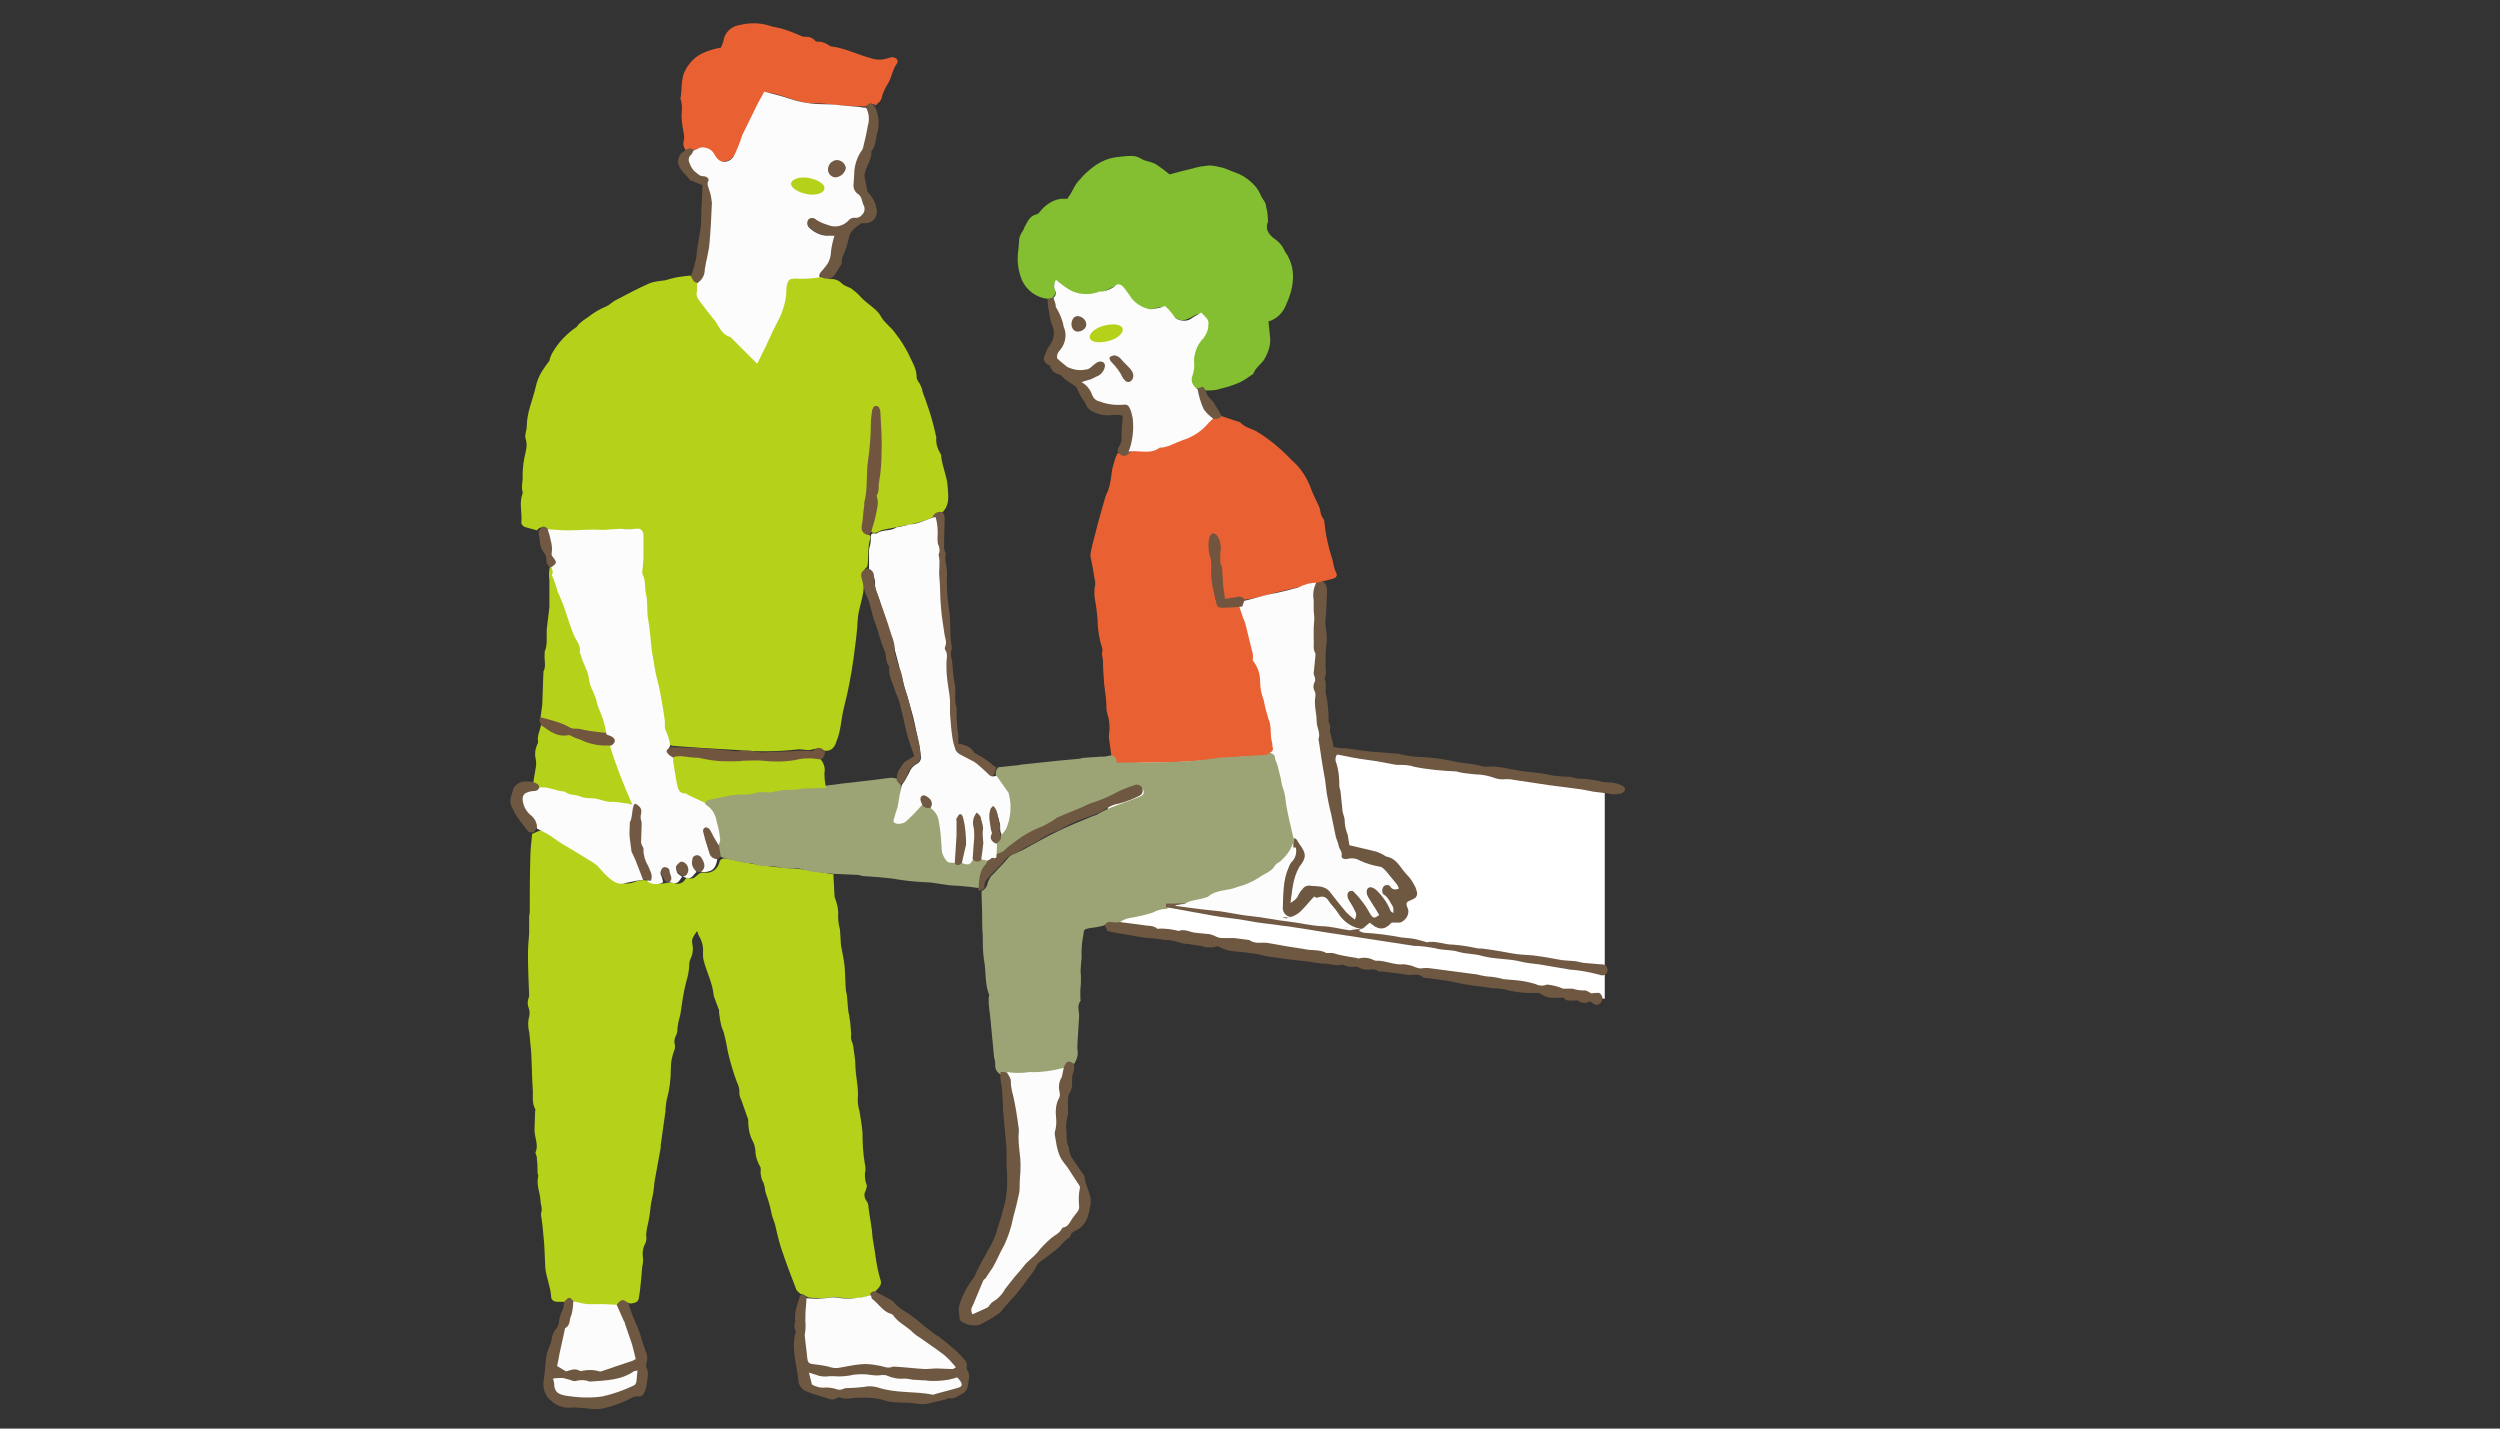 <?xml version="1.0" encoding="utf-8"?>
<!-- Generator: Adobe Illustrator 26.0.1, SVG Export Plug-In . SVG Version: 6.00 Build 0)  -->
<svg version="1.1" id="レイヤー_1" xmlns="http://www.w3.org/2000/svg" xmlns:xlink="http://www.w3.org/1999/xlink" x="0px"
	 y="0px" viewBox="0 0 420 240" style="enable-background:new 0 0 420 240;" xml:space="preserve">
<rect x="0" y="0" width="420" height="240" fill="#333333" stroke="none"/>
<style type="text/css">
	.st0{fill:none;}
	.st1{fill:#FFFFFF;}
	.st2{fill:#B6D119;}
	.st3{fill:#E96133;}
	.st4{fill:#9CA374;}
	.st5{fill:#83BF31;}
	.st6{fill:#6F5842;}
	.st7{fill:#715944;}
	.st8{fill:#71553E;}
	.st9{fill:#FCFCFC;}
</style>
<g>
	<rect class="st0" width="420" height="240"/>
	<polygon class="st1" points="269.6,167.8 181.1,154.6 189.8,122 269.6,132.3 	"/>
	<path class="st2" d="M139.4,46.9c0.8-0.1,1.6,0.2,2.1,0.8c0.4,0.3,0.9,0.5,1.4,0.7c0.7,0.5,1.3,1,1.9,1.7c0.6,0.6,1.3,1.1,1.9,1.6
		c0.5,0.4,0.9,0.8,1.2,1.3c0.6,1.2,1.8,1.9,2.6,3.1c0.8,1,1.4,2,2,3.1c0.6,1.4,1.5,2.6,1.5,4.2c0,0.2,0.1,0.4,0.2,0.6
		c0.4,0.5,0.7,1.2,0.8,1.8c0.2,0.7,0.5,1.3,0.7,2c0.7,1.9,1.2,3.8,1.6,5.7c-0.1,1,0.2,1.9,0.7,2.7c0,0.1,0.1,0.1,0.1,0.2
		c0.1,1.8,1,3.5,1.1,5.3c0.1,1.5,0.4,3-0.8,4.3c-0.6,0.1-1.2,0.5-1.7,0.9c-2.6,1.2-5.5,1.5-8.3,2.1c-0.7,0.1-1.3,0.9-2.1,0.3
		c-0.1-0.4-0.1-0.9,0-1.3c0.8-2.7,0.6-5.5,1-8.2c0.4-3,0.4-6.1,0.2-9.2c0-0.7,0.2-1.5-0.6-2.2c-0.3,1.1-0.4,2.3-0.4,3.4
		c-0.1,3-0.6,6-0.7,8.9c-0.1,2.5-0.5,5-0.8,7.5c-0.1,0.9,0.5,1.3,1.1,1.7c0.1,0.2,0.2,0.4,0.1,0.6c-0.5,1.5-0.2,3.2-0.5,4.7
		c-1,0.8-0.9,1.9-0.6,2.9c0.1,2.1-0.9,4-1,6s-0.4,4.3-0.7,6.5c-0.4,2.8-0.9,5.5-1.6,8.2c-0.5,1.9-0.5,4-1.3,5.8
		c-0.1,0.4-0.3,0.8-0.6,1.1c-0.4,0.4-1,0.5-1.5,0.4c-0.6-0.3-1.2-0.4-1.9-0.2c-0.8,0.3-1.7-0.1-2.5,0c-3.4,0.4-6.8,0.4-10.2,0.1
		c-3.6-0.2-7.2-0.4-10.7-0.7c-0.2,0-0.4-0.1-0.6-0.2c-0.6-1.2-0.9-2.5-1.1-3.9c-0.3-2.6-0.7-5.2-1.3-7.8c-0.5-1.6-0.8-3.2-0.9-4.8
		c-0.1-1.4-0.3-2.8-0.6-4.2c-0.3-1.8-0.1-3.7-0.5-5.5c-0.7-2.8-0.3-5.7-0.4-8.5c0-1.4-0.1-1.5-1.5-1.5c-4,0.1-8,0.5-12.1,0.3
		c-0.6,0-1.3,0-1.9-0.2c-0.7-0.4-1.4-0.7-2,0.1l-1.8-0.5c-0.5-0.1-0.9-0.5-0.8-1c0,0,0,0,0,0c0.1-1.6-0.4-3.2,0.2-4.7
		c0-0.1,0-0.2,0-0.3c-0.3-0.9,0.1-1.8,0-2.7c0-1,0.1-2,0.3-3c0.2-1,0.6-2.1,0.2-3.2c-0.2-0.6,0.2-1.4,0.2-2.1c0-2.3,1-4.4,1.5-6.6
		c0.2-1,0.6-1.9,1.1-2.7c0.4-0.6,0.8-1.2,1.2-1.7c0.1-0.5,0.3-1,0.6-1.5c1-1.7,2.4-3.1,4-4.2c0.1-0.1,0.2-0.3,0.3-0.4
		c0.5-0.5,1.1-0.9,1.7-1.3c0.9-0.7,1.9-1.3,2.9-1.7c0.5-0.2,1-0.7,1.5-1c1.9-1,3.8-2,5.8-2.9c0.8-0.3,1.7-0.4,2.6-0.5
		c0.4-0.1,0.7-0.2,1.1-0.3c0.7-0.2,1.4-0.3,2.2-0.4c0.3,0,0.7-0.1,1-0.1c0.4,0.5,0.8,0.9,1.2,1.3c-0.4,1.7,0.6,2.8,1.5,4.1
		c1,1.2,1.9,2.4,2.7,3.7c0.3,0.5,0.9,0.6,1.4,1c1.1,1,2.2,2,3.2,3.1c0.3,0.3,0.5,0.6,0.8,0.8c0.5-0.1,0.6-0.6,0.8-1
		c0.9-2.3,1.9-4.5,3.1-6.5c0.5-1.1,0.8-2.2,0.9-3.4c0-0.3,0-0.6,0.1-0.8c0.2-1.8,0.6-2.1,2.3-2c1.1,0,2.3,0,3.4-0.1
		C138.2,46.6,138.9,46.6,139.4,46.9z"/>
	<path class="st2" d="M140,146.8c0.1,1.2,0.1,2.4,0.2,3.6c0,0.3,0.1,0.6,0.2,0.8c0.3,0.9,0.5,1.8,0.4,2.7c0,0.7,0.1,1.5,0.3,2.2
		c0.1,0.9,0.1,1.9,0.2,2.8c0.2,1.2,0.5,2.3,0.6,3.5s0.1,2.5,0.2,3.8c0,0.4,0.2,0.8,0.2,1.2c0.1,0.8,0.1,1.6,0.2,2.3
		c0,0.4,0.2,0.8,0.2,1.2c0.2,1,0.2,1.9,0.3,2.9c-0.1,0.5,0,1,0.2,1.4c0.1,0.3,0.2,0.7,0.2,1c0.1,0.9,0.3,1.8,0.3,2.6
		c0,2,0.6,3.9,0.4,5.9c0,0.7,0.1,1.3,0.3,2c0.2,1.2,0.4,2.4,0.5,3.6c0,1.8,0.1,3.5,0.4,5.3c0.1,0.3,0.1,0.7,0.1,1
		c-0.2,0.8-0.1,1.7,0.2,2.5c0.1,0.2-0.1,0.7-0.2,1c-0.3,0.5-0.2,1.2,0.2,1.7c0.2,0.3,0.3,0.6,0.3,1c0.2,1.7,0.6,3.4,0.7,5.2
		c0.1,0.8,0.3,1.6,0.4,2.4c0.2,1.7,0.5,3.3,1,4.9c0,0.3,0,0.5-0.2,0.8c-0.2,0.3-0.4,0.5-0.6,0.7c-0.2,0.3-0.5,0.6-0.8,0.8
		c-1.9,0.6-3.9,0.7-5.9,0.3c-0.9-0.1-1.8,0.3-2.7,0.2c-0.6-0.1-1.2,0-1.8-0.1s-0.9-0.6-1.5-0.6c-0.2-0.2-0.6-0.5-0.7-0.7
		c-0.9-2.3-1.8-4.7-2.6-7.1c-0.4-1.3-0.7-2.6-1-3.9c-0.2-0.7-0.5-1.3-0.6-1.9c-0.2-1.1-0.5-2.1-0.9-3.2c-0.1-0.3-0.2-0.7-0.2-1
		c-0.1-0.3-0.1-0.5-0.2-0.8c-0.4-0.7-0.6-1.5-0.5-2.3c0-0.2,0-0.4-0.1-0.5c-0.5-0.9-0.8-1.8-0.8-2.8c-0.1-0.6-0.2-1.1-0.5-1.6
		c-0.5-1-0.7-2.1-0.7-3.2c0-0.1,0-0.2,0-0.3l-1.2-3.4c-0.2-0.3-0.2-0.6-0.3-0.9c0.1-0.7-0.1-1.4-0.4-2c-0.6-1.6-1.1-3.3-1.5-5
		c-0.2-1.1-0.4-2.2-0.7-3.3c-0.1-0.4-0.3-0.7-0.4-1.1c-0.2-0.8-0.3-1.5-0.4-2.3c0-0.1,0-0.3,0-0.4c-0.3-0.8-0.6-1.6-0.9-2.4
		c0,0,0-0.1,0-0.1c-0.2-2.1-1.2-3.9-1.7-5.9c-0.1-0.4-0.1-0.8-0.1-1.3c0.1-1-0.2-2-0.7-2.8c-0.1-0.3-0.2-0.5-0.3-0.8
		c-0.4,0.7-1,1.2-0.8,2.1c0.2,0.9,0.1,1.8-0.3,2.6c-0.1,0.3-0.2,0.5-0.2,0.8c0,1-0.2,2-0.5,3c-0.5,1.8-0.7,3.6-1,5.5
		c-0.1,0.4-0.2,0.8-0.3,1.2s-0.2,1-0.2,1.5c0,0.3-0.1,0.5-0.2,0.8c-0.3,0.5-0.4,1.1-0.2,1.7c0,0.3,0,0.6-0.1,0.8
		c-0.4,1-0.6,2-0.6,3.1c0,1.8-0.2,3.5-0.7,5.3c-0.1,0.6-0.2,1.2-0.2,1.9c-0.1,0.7-0.2,1.4-0.3,2.1c-0.2,1.2-0.3,2.4-0.5,3.6
		c0,0.1,0,0.3,0,0.4c-0.3,1.8-0.7,3.7-1,5.5c-0.1,0.5-0.1,1.1-0.2,1.7c-0.1,0.9-0.4,1.8-0.5,2.7c-0.1,1.2-0.3,2.4-0.6,3.6
		c-0.1,0.6-0.2,1.1-0.1,1.7c0,0.4-0.1,0.8-0.3,1.1c-0.3,0.6-0.4,1.4-0.3,2.1c0.1,0.5,0,1.1-0.1,1.6c-0.1,0.7-0.1,1.5-0.2,2.2
		c-0.1,1.1-0.2,2.1-0.4,3.2c-0.2,0.7-0.8,0.7-1.4,0.8c-0.7-0.3-1.6-0.2-2.2,0.3c-2.3,0.3-4.6,0.6-6.8-0.4c-0.6-0.4-1.2-0.7-1.8-0.2
		h-1.5c-0.5,0-1-0.3-1-0.8c-0.1-1.7-0.8-3.2-1-4.9c0-0.1,0-0.1,0-0.2c-0.1-1.7-0.1-3.5-0.3-5.2c-0.1-1.1-0.2-2.2-0.4-3.4
		c0-0.1,0-0.3,0-0.4c0.3-0.8-0.1-1.4-0.1-2.2c-0.1-1.3-0.7-2.5-0.4-3.9c0.1-0.2-0.1-0.5-0.1-0.8c0-0.7,0-1.4-0.1-2.1
		c0-0.2,0-0.5-0.1-0.7s-0.2-0.5-0.1-0.6c0.5-1.2-0.2-2.4-0.2-3.6s0.1-2.2,0.1-3.2c0-0.1,0.1-0.3,0-0.4c-0.6-1.1-0.3-2.2-0.4-3.3
		c-0.2-2.6-0.1-5.2-0.4-7.7c-0.1-0.8-0.1-1.6-0.3-2.4c-0.1-0.7-0.1-1.4,0.1-2.1c0.1-0.5,0.1-1-0.1-1.5c-0.2-0.5-0.2-1.1,0-1.6
		c0-0.1,0.1-0.3,0.1-0.4c-0.1-2.3-0.2-4.7-0.2-7c0-1.2,0.1-2.3,0.2-3.5c0-0.2,0-0.4,0-0.6c0-0.8,0-1.6,0-2.3c0-0.2,0.1-0.4,0.1-0.6
		c0-3.1,0-6.2,0.1-9.4c0-1.3,0.2-2.5,0.3-3.8c0.5-0.2,1-0.5,1.5-0.6c0.9,0.4,1.8,0.9,2.6,1.5c1,0.7,2.1,1.3,3.2,1.8
		c2,1.1,3.9,2.5,5.5,4.2c1.1,1.4,3,1.8,4.6,1.1c0.5-0.2,1.1-0.3,1.7-0.2c0.4,0.1,0.8,0.1,1.3,0.2c0.7,0.4,1.6,0.4,2.3,0.2
		c0.4,0,0.8,0,1.1,0c0.7,0.4,1.6,0.1,2-0.7c0,0,0,0,0,0c0.1-0.1,0.3-0.1,0.4-0.1c1,0.4,1.4-0.5,2-0.8c0.2-0.1,0.5-0.1,0.8-0.1
		c1.2,0.2,2.3-0.7,2.5-1.9c0,0,0,0,0,0c0.1-0.3,0.4-0.4,0.7-0.5c0.9,0.1,1.8,0.3,2.7,0.5c3.3,0.7,6.6,1.1,10,1.3
		c1.9,0.2,3.9,0.6,5.8,0.9C140,146.5,140,146.6,140,146.8z"/>
	<path class="st3" d="M186.7,126.9c-0.1-1-0.3-2-0.4-2.9c0-0.2,0-0.4,0-0.5c0.2-1.3,0.1-2.5-0.3-3.7c0-0.2-0.1-0.4-0.1-0.5
		c0-1.5-0.2-2.9-0.4-4.4c-0.1-1.3-0.2-2.6-0.2-3.9c0-0.5-0.3-1-0.1-1.6c0-0.1,0-0.3,0-0.4c-0.5-1.5-0.8-3.2-0.8-4.8
		c-0.1-1.1-0.2-2.2-0.4-3.2c-0.2-0.9-0.2-1.9,0-2.8c0-0.3,0-0.6-0.1-0.9c-0.2-1.2-0.4-2.5-0.7-3.8c0-0.1,0-0.3,0-0.4
		c0.2-1.2,0.5-2.3,0.8-3.4c0.5-2.1,1.1-4.1,1.7-6.2c0.1-0.3,0.2-0.6,0.4-0.9c0.1-0.3,0.2-0.7,0.3-1c0.2-0.8,0.3-1.6,0.4-2.4
		s0.4-1.5,0.6-2.3c0.1-0.3,0.3-0.6,0.4-0.8c0.7,0.2,1.4,0.1,2-0.4c0.2-0.1,0.5-0.1,0.7-0.1c2.7,0.4,5.1-0.6,7.5-1.5
		c2-0.7,3.8-1.9,5.2-3.5c0.1-0.1,0.3-0.2,0.4-0.3c0.6,0,1.1-0.1,1.6-0.4l2.7,0.9c0.2,0,0.3,0.1,0.5,0.2c0.8,0.9,2,1,2.9,1.6
		c2.1,1.3,4,2.9,5.7,4.7c1.4,1.2,2.4,2.7,3.1,4.4c0.4,1.2,1,2.3,1.5,3.4c0.3,0.7,0.2,1.5,0.7,2c0.1,0.2,0.2,0.4,0.2,0.6
		c0.2,2.2,0.7,4.4,1.4,6.5c0.1,0.7,0.3,1.5,0.6,2.1c0.2,0.3,0,0.8-0.5,0.9c-0.6,0.2-1.2,0.3-1.9,0.5c-0.4,0.2-0.8,0.4-1.2,0.4
		c-2.2,0.4-4.3,0.9-6.4,1.4c-1.8,0.6-3.7,1-5.6,1.3c-0.7-0.3-1.6-0.3-2.3,0c-1.1,0.1-1.2,0.1-1.3-1.1c-0.2-2.5-0.7-5-0.6-7.5
		c0.1-0.8-0.2-1.7-0.9-2.2c-0.5,0.3-0.8,0.9-0.6,1.5c0.5,2.8,0.4,5.7,0.9,8.6c0.3,1.7,0.7,1.9,2.4,1.8c0.7-0.1,1.4-0.4,2.1,0
		c1,1.9,1.6,4,2,6.1c0.2,1.4,0.6,2.7,1.1,4c0.5,1,0.7,2.2,0.6,3.3c0,0.2,0,0.5,0.1,0.7c0.8,1.5,0.8,3.3,1.4,4.9
		c0.5,1.4,0.4,3,0.6,4.5c0.1,0.6-0.4,0.9-0.7,1.2c-0.4,0.3-0.8,0.5-1.3,0.4c-2.5,0-5,0.2-7.5,0.5c-3,0.3-6,0.5-8.9,0.6
		c-2.5,0-5,0-7.5,0.2C187.5,128.4,187.1,127.7,186.7,126.9z"/>
	<path class="st4" d="M186.7,126.9c0.6,0.1,0.9,0.5,0.9,1.2h1c1.4,0,2.8,0,4.2,0c2.3,0,4.5-0.1,6.8-0.2c1.6-0.1,3.1-0.3,4.6-0.5
		c0.2,0,0.4-0.1,0.5-0.1l5-0.3c1-0.1,2.1-0.1,3.1-0.2c0.3-0.1,0.6-0.3,0.9-0.5c0.6-0.2,0.9,0.2,1.1,0.7c0.3,0.8,0.6,1.7,0.8,2.5
		c0.6,2.4,1.1,4.8,1.6,7.3c0.3,1.2,0.6,2.5,0.7,3.8c-0.2,0.4-0.3,0.8-0.4,1.3c-0.7,2.4-2.6,3.6-4.4,5c-1.8,1.4-3.9,2.3-6.1,2.7
		c-2.3,0.4-4.2,1.7-6.5,2c-0.9,0.2-1.9,0.5-2.9,0.7c-0.5,0.1-1.1-0.1-1.6,0.4c-0.8,0-1.6,0.2-2.3,0.6c-1.2,0.4-2.5,0.7-3.8,0.9
		c-0.7,0.1-1.3,0.4-1.9,0.8c-0.8,0.4-1.8-0.1-2.6,0.5c-0.7,0.2-1.4,0.3-2.2,0.4c-1.1,0.2-1.1,0.2-1.2,1.2c-0.2,1-0.3,2-0.3,3
		c0.1,1.3-0.3,2.5-0.1,3.8c0,0.8,0,1.6-0.1,2.3c0,0.5,0,1,0,1.5c0,0.2,0.1,0.4,0,0.5c-0.6,0.8-0.2,1.6-0.2,2.5
		c-0.1,1.6-0.2,3.2-0.3,4.8c0,0.3,0,0.5,0,0.8c0.2,0.9-0.1,1.8-0.6,2.5c-0.9-0.2-1.3,0.4-1.8,1c-2.7,0.7-5.4,1.1-8.2,1.2
		c-0.5,0-1-0.1-1.5-0.2c-0.3,0-0.6-0.1-0.8-0.3c-0.6-0.3-1-1-0.9-1.7c0-0.4-0.1-0.8-0.2-1.2c-0.2-1.8-0.3-3.5-0.5-5.3
		c-0.1-1.3-0.3-2.5-0.4-3.8c0-0.3,0-0.7,0-1c0-0.1,0.1-0.2,0.1-0.3c-0.8-1.9-0.5-4-0.9-6c-0.2-1.4-0.2-2.7-0.2-4.1
		c-0.1-1-0.1-2-0.1-3c0-1.5-0.1-2.9-0.1-4.4c0.5-0.2,0.9-0.7,1-1.3c0.2-0.6,0.5-1.2,1-1.6c0.8-0.9,1.7-1.7,2.4-2.6
		c0.5-0.7,1.5-0.9,2.3-1.3c2.1-1.1,4.1-2.3,6.2-3.3c1.9-0.9,3.8-1.7,5.8-2.5c0.2-0.1,0.4-0.1,0.6-0.2c2.2-1.4,4.8-2,7.1-3
		c0.5-0.2,1-0.4,0.8-1.1s-0.8-0.5-1.3-0.3c-1.4,0.4-2.8,1-4,1.8c-0.6,0.4-1.4,0.3-2,0.6c-2.9,1.3-6,2.4-8.8,4
		c-1.3,0.8-2.8,1.3-4.1,2.1c-0.8,0.5-1.6,1.2-2.3,1.8c-0.6,0.7-1.5,1-2.4,0.8c-0.4-0.6-0.1-1.2,0.1-1.8c0.6-0.5,1-1.3,0.9-2.1
		c1.1-1.8,1.4-3.9,1-5.9c-0.2-0.8-0.6-1.6-1.1-2.3c-0.3-0.4-0.6-0.9-0.8-1.3c-0.1-0.5,0.1-0.9,0.4-1.3l2.8-0.3
		c0.5,0,1.1-0.2,1.6-0.2c1.9-0.2,3.7-0.4,5.6-0.6c1.1-0.1,2.2-0.2,3.3-0.3c0.4,0,0.8-0.2,1.2-0.2c1-0.1,2-0.1,3-0.2
		C185.4,127.2,186.1,127,186.7,126.9z"/>
	<path class="st5" d="M176,50.2c-1.9-0.2-3.5-1.4-4.3-3.1c-0.7-1.7-0.9-3.5-0.6-5.3c0-0.4,0.1-0.8,0.1-1.3c0-0.5,0.2-1.1,0.5-1.5
		c0.2-0.3,0.3-0.5,0.4-0.8c0.5-0.9,0.9-2,2.1-2.2c0.2-0.1,0.3-0.2,0.4-0.3c0.9-1.2,2.2-2.1,3.6-2.3c0.4,0,0.8,0,1.1,0
		c0.2-0.3,0.4-0.6,0.6-0.9c0.4-0.7,0.7-1.4,1.2-2c1.1-1.3,2.4-2.5,3.9-3.3c0.8-0.4,1.7-0.7,2.6-0.8c0.8-0.1,1.6-0.2,2.4-0.2
		c0.6,0,1.1,0.1,1.6,0.4c0.9,0.6,2,0.5,2.9,1.2c0.7,0.5,1.4,1,2,1.5c1.4-0.4,2.6-0.7,3.9-1c0.9-0.3,1.8-0.4,2.7-0.5
		c0.8,0,1.6,0.2,2.4,0.4c0.9,0.3,1.7,0.7,2.6,1c1.1,0.5,2,1.2,2.8,2.1c0.4,0.5,0.7,1,0.9,1.5c0.1,0.3,0.3,0.5,0.4,0.7
		c0.3,0.4,0.5,0.8,0.5,1.2c0.2,0.7,0.3,1.5,0.3,2.3c0,0.1,0.1,0.2,0,0.3c-0.6,1.5,0.5,2.4,1.5,3.1c0.5,0.4,0.9,0.9,1.2,1.5
		c0.2,0.5,0.6,0.9,0.8,1.4c0.6,1.2,0.8,2.5,0.7,3.8c-0.1,1.4-0.5,2.7-1.1,4c-0.5,1.4-1.6,2.5-3,2.9c0.1,1,0.2,2,0.3,3
		c0,1.1-0.3,2.1-0.8,3c-0.5,1.1-1.6,1.6-2,2.7c-0.1,0.2-0.3,0.3-0.5,0.4c-0.7,0.5-1.4,1-2.2,1.3c-1.2,0.5-2.4,0.8-3.6,1.1
		c-0.6,0.1-1.2,0.1-1.8,0.1c-0.4-0.6-1.1-0.3-1.6-0.3c-0.9-0.5-1.3-1.7-0.9-2.7c0.2-0.6,0.2-1.3,0.2-1.9c0-1.4,0.4-2.8,1.3-3.9
		c0.6-0.7,0.9-1.5,1-2.4c0.1-0.6-0.2-1.2-0.7-1.5c-0.5-0.3-0.9,0-1.3,0.2c-1.9,1.1-2.6,0.9-4.1-0.7c-0.4-0.7-1.2-1-2-0.7
		c-1.9,0.7-3.3-0.2-4.6-1.4c-0.5-0.5-0.9-1-1.3-1.6c-0.4-0.7-0.9-0.8-1.7-0.4c-2.2,1.3-4.8,1.5-7.2,0.7c-0.9-0.3-1.5-1.1-2.3-1.6
		c-0.5,0.8,0.4,1.7-0.3,2.4C176.7,50.2,176.4,50.3,176,50.2z"/>
	<path class="st4" d="M140,146.8c-1.1-0.1-2.1-0.2-3.2-0.3c-0.8-0.1-1.5-0.3-2.3-0.5c-0.2-0.1-0.3-0.1-0.5-0.1
		c-1.2,0.1-2.4,0-3.6-0.3c-1.3-0.2-2.6,0.1-3.9-0.5c-0.5-0.2-1.1,0-1.7-0.2c-1.3-0.3-2.6-0.5-3.8-1c-0.5-0.5-0.4-1.2-0.4-1.8
		c0.4-2.3-0.3-4.7-1.9-6.5c-0.3-0.3-0.6-0.6-0.4-1.1c0.6-0.6,1.4-0.9,2.3-0.9c1.5-0.3,3.1-0.3,4.7-0.6c2.1-0.4,4.3-0.2,6.4-0.6
		c2.3-0.4,4.7-0.5,7-0.4c3.5-0.5,7.1-0.8,10.6-1.3c0.4-0.1,0.9,0,1.3,0.1c0.3,0.2,0.6,0.4,0.7,0.8c0.2,1.7-0.4,3.3-0.7,5
		c-0.1,0.4-0.5,0.9,0,1.3s1.1,0.1,1.5-0.3c0.9-0.8,1.8-1.7,2.7-2.5c0.5,0.2,1.1,0.4,1.6,0.5c0.7,0.4,1.2,1.1,1.4,1.9
		c0.3,1.4,0.5,2.8,0.5,4.2c0,0.6,0.1,1.1,0.3,1.7c0.2,0.7,0.8,1.3,1.6,1.3c0.4,0.2,1,0.3,1.4,0.2c0.6,0.1,1.3-0.2,1.7-0.7
		c0.6,0,1.1,0.2,1.6,0c0.3-0.1,0.7,0,0.9,0.2c0.2,0.1,0.2,0.4,0.1,0.6c-1.1,1.2-1,2.8-1.5,4.2c-1.2-0.2-2.4-0.3-3.6-0.4
		c-1.9,0-3.7-0.6-5.7-0.6c-1.8-0.1-3.5-0.3-5.2-0.6c-1.6-0.2-3.1-0.3-4.6-0.4c-0.4,0-0.7-0.1-1-0.2L140,146.8z"/>
	<path class="st3" d="M115.2,25.2c-0.4-0.5-0.5-1.1-0.3-1.7c0.1-0.5,0-1-0.1-1.5c-0.2-0.9-0.3-1.9-0.3-2.8c0.1-0.8,0.1-1.6-0.1-2.4
		c0-0.1-0.1-0.1-0.1-0.2c0.3-1.4,0.1-2.9,0.6-4.3c0.6-1.4,1.6-2.6,3-3.3c1-0.5,2.1-0.8,3.2-1c0.2-0.3,0.3-0.7,0.4-1
		c0.2-1.5,1.3-2.6,2.8-2.8c1.6-0.4,3.3-0.4,4.9,0.1c0.8,0.3,1.6,0.3,2.4,0.6c1,0.3,2,0.7,2.9,1.1c0.2,0.1,0.5,0.2,0.7,0.2
		c0.7-0.1,1.4,0.2,1.8,0.7c0.1,0.1,0.3,0.1,0.5,0.1c0.7,0,1.3,0.3,1.9,0.7c0.1,0.1,0.2,0.1,0.3,0.1c2.3,0.3,4.4,1.4,6.7,2
		c0.9,0.3,1.8,0.3,2.7,0c0.2-0.1,0.5-0.1,0.7-0.2c0.8,0,1.3,0.6,0.8,1.2c-0.7,1-0.8,2.2-1.4,3.2c-0.5,0.8-0.9,1.6-1.1,2.5
		c-0.1,0.5-0.6,0.8-1,1.2c-0.5-0.4-1.2-0.3-1.6,0.2c-2.1-0.1-4.3-0.1-6.4-0.4c-1.1-0.2-2.3-0.1-3.4-0.2c-2.2-0.3-4.1-1.3-6.3-1.7
		c-0.6-0.1-0.9-0.1-1.2,0.5c-1.1,2.3-2.1,4.6-3.4,6.8c-0.4,0.7-0.4,1.5-0.8,2.2c-0.3,0.6-0.7,1.2-1.2,1.6c-1.1,0.7-2,0.7-2.7-0.4
		c-0.5-1.2-2-1.8-3.2-1.2c-0.1,0-0.1,0.1-0.2,0.1C116.2,25.2,115.7,25.1,115.2,25.2z"/>
	<path class="st6" d="M217.4,141.7c0-0.4-0.1-0.8,0.3-1c0.2-0.1,0.4-0.1,0.5,0c1.4,0.7,2.1,3.4,1.1,4.6c-1.3,1.6-1.4,3.5-1.7,5.4
		c0.3,0,0.5-0.2,0.5-0.5c1-2.3,3.5-2.2,5.1-1.4c1,0.5,1.6,1.7,2.4,2.6c0.7,0.9,1.5,1.7,2.3,2.4c-0.2-0.7-0.6-1.5-1-2.1
		c-0.2-0.3-0.4-0.6-0.5-1c-0.1-0.4,0-0.9,0.4-1.1c0.4-0.2,0.9-0.2,1.2,0.1c0.7,0.5,1.2,1.2,1.7,1.9c0.4,0.8,0.9,1.5,1.6,2.1
		c0-0.5-0.1-0.9-0.4-1.2c-0.4-0.5-0.7-1.1-1.1-1.7c-0.3-0.6-0.4-1.3,0.2-1.8c0.6-0.4,1.4-0.2,1.8,0.5c0.7,0.8,1.3,1.6,1.9,2.5
		c0.1,0.2,0.2,0.3,0.3,0.5c-0.3-0.7-0.7-1.3-1.2-1.8c-0.5-0.5-0.8-1.1-0.4-1.7s1.1-0.5,1.6-0.2c0.1,0.1,0.3,0.1,0.5,0.1
		c-1.2-1-1.4-3-3.5-3.1c-0.7-0.1-1.5-0.4-2.1-0.7c-0.8-0.4-1.7-0.6-2.6-0.4c-0.6,0.1-0.9-0.3-1.1-0.9c-1.2-3-1.7-6.3-2.4-9.5
		c-0.4-1.5-0.3-3.1-0.6-4.7c-0.5-2.8-0.9-5.5-1.2-8.3c-0.3-2.3-0.2-4.5-0.3-6.8c-0.1-2.5,0-5-0.1-7.5c-0.1-2.7-0.1-5.4,0-8.1
		c0-0.4,0.2-0.9,0.6-1l1.1-0.2c0.9,0.8,0.6,1.8,0.6,2.7s-0.1,1.7-0.1,2.5c-0.1,0.8-0.2,1.5-0.1,2.3c0.2,1.1,0.3,2.2,0.1,3.3
		c-0.1,1-0.1,2-0.1,3c-0.1,0.8,0.3,1.7-0.2,2.5c0.5,0.9,0,1.9,0.3,2.8c0.3,1.4,0.4,2.8,0.4,4.2c0,0.2,0,0.3,0.1,0.5
		c0.1,0.2,0.2,0.4,0.2,0.5c-0.3,1.2,0.5,2.2,0.5,3.5l1.3,0.2c0.2,0,0.5,0,0.7,0c1.6,0.2,3.1,0.5,4.7,0.6c1.2,0.1,2.5,0.2,3.7,0.3
		c0.1,0,0.3,0,0.4,0c1.5,0.4,3,0.6,4.5,0.6c1.5,0.1,3,0.3,4.5,0.6c1.8,0.5,3.6,0.4,5.4,1c0.2,0,0.4,0,0.6,0c1.3-0.1,2.6,0.1,3.9,0.4
		c1.1,0.2,2.2,0.4,3.3,0.5c1.3,0.1,2.6,0.3,3.9,0.6c0.9,0.1,1.8,0.2,2.7,0.2c0.5,0,0.9,0.2,1.4,0.3c1.5,0,3,0.2,4.4,0.6
		c0.5,0.1,1,0,1.6,0.1c0.6,0.1,1.1,0.3,1.6,0.5c0.3,0.2,0.4,0.4,0.4,0.7c0,0.2-0.4,0.5-0.6,0.6c-0.8,0.2-1.6,0.2-2.3,0
		c-0.8-0.1-1.6-0.2-2.4-0.3c-1-0.2-2-0.4-2.9-0.5c-1.5-0.2-3-0.4-4.6-0.6l-6-0.9c-0.4-0.1-0.8-0.1-1.2-0.1c-0.7,0.1-1.5,0-2.2-0.3
		c-0.9-0.3-1.9-0.5-2.9-0.5c-1-0.1-2-0.2-2.9-0.4c-0.1,0-0.2-0.1-0.3-0.1c-2.4-0.1-4.8-0.3-7.2-0.8c-0.8-0.3-1.7-0.3-2.6-0.3
		c-0.1,0-0.2,0-0.3,0c-1.1-0.2-2.1-0.4-3.2-0.6c-0.7-0.1-1.4-0.2-2.1-0.3c-1.5-0.2-3-0.5-4.4-0.8h-0.3c-0.3,0.4-0.3,1-0.1,1.4
		c0.4,1.2,0.5,2.4,0.5,3.7c0,0.3,0.1,0.7,0.2,1c0.1,1,0.2,2,0.3,2.9c0,0.4,0.1,0.8,0.2,1.1c0.1,0.3,0.2,0.6,0.2,0.9
		c0,0.8,0.2,1.7,0.5,2.4c0.1,0.6,0.2,1.2,0.3,1.8c1.6,0.4,3.1,0.7,4.6,1.1c0.5,0.2,1,0.4,1.4,0.7c0.1,0,0.1,0.1,0.2,0.1
		c1.8,0.3,2.4,2,3.5,3.1c0.5,0.5,0.9,1.1,1.2,1.7c0.2,0.3,0.3,0.6,0.4,1c0.2,0.5,0,1.1-0.5,1.3c0,0-0.1,0-0.1,0.1h-0.1
		c-1.2,0.5-1.2,0.5-0.7,1.8c0.1,0.9-0.5,1.8-1.4,2.1c-0.5,0-1,0-1.4,0c-0.7,0.7-1.5,1.4-2.7,0.7h-0.1l-0.1-0.1l0,0
		c-0.3-0.2-0.5-0.4-0.8-0.6l-0.2,0.2c-0.3,0.2-0.5,0.4-0.7,0.6l0,0c-0.2,0.2-0.5,0.3-0.8,0.2c-1.5-0.3-2.8-1.3-3.6-2.6
		c-0.5-0.8-1.2-1.4-1.7-2.2c-0.4-0.6-1.1-0.7-1.7-0.4c-0.1,0.1-0.2,0.2-0.3,0.3c-0.5,0.4-0.9,0.9-1.3,1.4c-0.7,0.8-1.5,1.3-2.5,1.5
		c-0.7,0.2-1.4-0.2-1.7-0.9c0-0.1-0.1-0.3-0.1-0.4c0.1-2.4,0-4.8,1-7c0.1-0.3,0.2-0.5,0.4-0.8c0.7-0.6,1-1.6,0.8-2.5
		C217,142.4,217.4,142.1,217.4,141.7z"/>
	<path class="st6" d="M178.7,179.4c0.5-1.2,0.7-1.3,1.7-0.7c0.1,0.5,0.1,1-0.1,1.5c-0.2,0.5-0.2,1-0.2,1.5c0.1,0.7-0.1,1.5-0.5,2.1
		c-0.2,0.3-0.2,0.9-0.2,1.3c0,0.7,0.1,1.5,0,2.2c-0.2,0.7-0.3,1.5-0.3,2.2c0.2,1-0.1,2.1,0.4,3.1c0.1,0.2,0.1,0.3,0.1,0.5
		c0.1,0.7,0.4,1.4,0.8,1.9c0.6,0.8,1.2,1.8,1.8,2.6c0,0,0,0.1,0,0.1c0.1,1.6,1.3,3,1,4.7s-0.6,3.4-2.4,4.3c-0.5,0.2-0.9,0.5-1,1
		c0,0.1-0.1,0.1-0.1,0.2c-0.9,0.5-1.4,1.3-2.1,1.9c-1,0.8-1.9,1.5-2.9,2.2c-0.3,0.2-0.5,0.5-0.6,0.8c-0.2,0.4-0.4,0.7-0.7,1.1
		c-0.6,0.8-1.2,1.6-1.8,2.4c-0.5,0.6-0.9,1.2-1.4,1.7c-0.7,0.8-1.4,1.5-2,2.3c-0.1,0.1-0.2,0.2-0.3,0.3c-1.1,0.8-2.2,1.4-3.4,2
		c-1,0.2-2.1,0-3-0.6c-0.2-0.1-0.2-0.3-0.3-0.5c0-0.8-0.3-1.5,0-2.3c0.5-1.7,1.4-3.3,2.5-4.7c0.1-0.1,0.1-0.3,0.2-0.5
		c0.3-0.6,0.6-1.2,0.9-1.8s0.5-0.9,0.8-1.4c0.1-0.3,0.2-0.5,0.4-0.8c0.7-1.1,1.3-2.4,1.6-3.7c0.2-0.6,0.4-1.3,0.6-1.9
		c0.3-1.1,0.6-2.1,0.8-3.2c0.1-0.7,0.2-1.5,0.2-2.2c0-0.5,0-1.1,0-1.6s-0.1-1-0.1-1.5c0-0.7,0-1.5,0-2.2c0-0.3,0-0.5,0-0.8
		c-0.2-2.2-0.4-4.3-0.6-6.5c0-1.3-0.1-2.5-0.2-3.8c-0.2-0.8-0.3-1.7-0.2-2.5h0.7c0.5,0.2,0.9,0.8,0.9,1.3c0.2,1.7,0.6,3.4,1,5
		c0.5,2.1,0.2,4.2,0.6,6.3c0.4,2.4,0,4.8,0,7.1c-0.2,2.4-0.7,4.7-1.5,7c-0.9,2.9-2.3,5.7-4.1,8.1c-1,1.5-1.8,3.3-2.2,5.1
		c0.8-0.1,1.5-0.4,2.1-0.8c0.9-0.6,1.7-1.3,2.4-2.1c0.8-1.2,1.8-2.2,2.7-3.3c1.2-1.5,2.6-2.8,3.9-4.3c1.3-1.3,2.7-2.6,4.1-3.7
		c1.5-1.4,2.6-2.7,2.4-5c-0.1-1.5-0.7-3-1.7-4.1c-1.8-2.1-2.6-4.8-2.2-7.6c0.1-0.9,0.1-1.7,0-2.6c0-0.6,0.1-1.3,0.3-1.9
		c0.2-0.4,0.3-0.8,0.2-1.2C177.4,182.1,178.2,180.8,178.7,179.4z"/>
	<path class="st6" d="M134.4,217.7c0.6-0.3,0.6-0.3,1.1,0.3c0.4,1,0.5,2,0.3,3c-0.1,2.2-0.1,4.4,0.2,6.6c0,0.6,0.4,1.1,1,1.1
		c2.1,0.5,4.4,0.5,6.5,0.1c1.4-0.3,2.9-0.3,4.3,0.2c1.6,0.3,3.2,0.4,4.8,0.5c2.2,0.2,4.5,0.2,6.7,0.1c0.2,0,0.4,0.1,0.5-0.2
		c-0.3-0.5-0.7-1-1.2-1.3c-3.1-2.2-6.1-4.5-9-6.9c-0.9-0.8-1.9-1.5-2.8-2.3c-0.4-0.3-0.8-0.7-0.6-1.4c0-0.4,0.4-0.5,0.7-0.6l2.8,1.5
		c0.2,0.1,0.3,0.2,0.4,0.3c0.9,1.2,2.3,1.7,3.5,2.7s2.2,1.8,3.4,2.7c0.2,0.2,0.5,0.3,0.8,0.5c1,0.8,2,1.6,3,2.5
		c0.4,0.4,0.8,0.8,1.2,1.3c0.4,0.3,0.5,0.9,0.4,1.4c0,0.1,0,0.2,0,0.2c0.7,0.9,0.3,1.9,0.2,2.8c-0.1,0.5-0.3,0.9-0.7,1.2
		c-0.8,0.4-1.5,1.1-2.5,0.9c-0.1,0-0.3,0.1-0.5,0.2l-1.7,0.4c-0.1,0-0.1,0-0.2,0c-1,0.4-2.1,0.5-3.1,0.3c-1-0.2-2-0.1-3.1-0.2
		c-0.6,0-1.2-0.1-1.8-0.2c-1.1-0.4-2.3-0.6-3.6-0.6c-0.8,0-1.6,0-2.4,0.1c-0.6,0.1-1.3,0.1-1.9-0.1c-0.1-0.1-0.3-0.1-0.4,0
		c-0.7,0.6-1.5,0.2-2.1,0c-1-0.3-2-0.6-3-1c-0.9-0.3-1.5-1.1-1.5-2.1c-0.1-1.3-0.5-2.7-0.6-4c-0.2-1.2-0.2-2.4,0.1-3.6
		c0.1-0.2,0.1-0.5,0-0.7c-0.2-0.4-0.2-0.9,0-1.3c0-0.1,0-0.1,0-0.2C133.4,220.5,134,219.1,134.4,217.7z"/>
	<path class="st6" d="M185.6,155.5c0.1-0.5,0.7-0.7,1.1-0.6c0,0,0.1,0,0.1,0c0.4,0.1,0.9,0.1,1.3,0c1.3,0.2,2.6,0.3,3.9,0.5
		c0.8,0.2,1.7,0,2.4,0.6c0.1,0.1,0.3,0,0.5,0c0.9,0,1.8,0.1,2.7,0.3c0.1,0,0.3,0.1,0.4,0.1c1-0.4,1.9,0.2,2.8,0.3
		c0.7,0.1,1.3,0.1,2,0.2c0.5,0,1,0.2,1.4,0.4c0.4,0.2,0.8,0.3,1.3,0.3c0.6,0,1.3,0,1.9,0c0.8,0.1,1.5,0.2,2.3,0.3
		c0.1,0,0.2,0,0.3,0.1c0.9,0.6,1.9,0.3,2.9,0.4c1.2,0.2,2.3,0.4,3.4,0.6s2.1,0.3,3.1,0.5s2.4,0,3.4,0.6c0.2,0,0.3,0,0.5,0
		c0.2,0,0.4,0,0.6,0c1.2,0.4,2.5,0.6,3.8,0.8c0.2,0,0.5,0.2,0.7,0.1c0.8-0.2,1.6-0.1,2.4,0.3c0.1,0,0.2,0.1,0.3,0.1
		c1.6-0.1,3.1,0.8,4.8,0.6c0.7,0.1,1.3,0.2,1.9,0.5c0.3,0.1,0.6,0.2,0.9,0.2c0.6-0.1,1.2-0.1,1.8,0c2.3,0.3,4.6,0.6,6.8,0.9l0.8,0.1
		c0.8,0.2,1.7,0.4,2.5,0.4c0.7,0.1,1.3,0.2,2,0.4c0.8,0.1,1.5,0.1,2.3,0.2c1,0.1,2,0.3,3,0.6c0.6,0.3,1.3,0.4,2,0.1
		c0.9,0.1,1.8,0.3,2.7,0.7c0.5,0,1.1,0,1.6,0c0.6,0.2,1.3,0.3,1.9,0.3c0.4-0.1,0.8,0.3,1.3,0.5c0.4-0.1,0.8-0.1,1.2-0.1
		c0.2,0,0.4,0.3,0.5,0.5c0.2,0.4,0.1,0.9-0.2,1.2c-0.5,0.5-0.9,0.4-1.8-0.3c-0.6,0.4-1.4,0.4-2-0.1c-0.2-0.1-0.5,0-0.8,0
		c-0.6,0-1.3,0.1-1.6-0.5c-1.4,0-2.6,0.3-3.8-0.6c-0.2-0.1-0.4-0.2-0.6-0.2c-1.9,0.1-3.8-0.1-5.6-0.6c-0.7-0.2-1.5-0.1-2.2-0.2
		c-1-0.2-1.9-0.3-2.9-0.4c-1.4-0.2-2.9-0.5-4.3-0.8c-1.2-0.2-2.4-0.3-3.6-0.5c-0.2,0-0.5,0-0.6-0.1c-0.7-0.7-1.6-0.4-2.4-0.4
		c-0.7-0.1-1.4-0.2-2.1-0.3c-0.8-0.1-1.7-0.2-2.5-0.3c-0.2,0-0.4,0.1-0.5,0c-0.6-0.5-1.2-0.3-1.8-0.3c-0.6,0-1.1-0.1-1.6-0.4
		c-0.1-0.1-0.3-0.1-0.5-0.1c-0.7,0.1-1.4,0-2-0.3c-0.1-0.1-0.2-0.1-0.3,0c-1,0.2-1.9-0.2-2.8-0.2c-1.1,0-2.2-0.3-3.2-0.4
		c-2.1-0.2-4.2-0.5-6.3-0.8c-0.5-0.1-1-0.2-1.4-0.3c-0.6-0.2-1.3-0.2-1.9-0.3c-1.6-0.3-3.2-0.1-4.7-0.9c-0.2-0.1-0.5-0.3-0.7-0.2
		c-0.9,0.3-1.8,0.2-2.7-0.1c-0.7-0.1-1.3-0.2-2-0.3c-0.7,0-1.4-0.2-2-0.4c-0.7-0.2-1.4-0.3-2.1-0.3c-1.1-0.2-2.3-0.3-3.5-0.4
		c-1.2-0.2-2.3-0.4-3.5-0.6c-0.9-0.1-1.7-0.3-2.6-0.5C186,156.1,185.8,155.8,185.6,155.5z"/>
	<path class="st2" d="M90.8,120.6c0.1-0.7,0.2-1.5,0.3-2.2c0.1-1.8,0.1-3.6,0.2-5.4c0-0.1,0-0.1,0-0.2c0.5-0.9,0.1-1.9,0.2-2.8
		c0-0.2,0-0.4,0-0.5c0.6-1.4,0.2-2.8,0.4-4.2c0.1-1.1,0.3-2.2,0.4-3.3c0-0.2,0-0.5,0-0.7c0-1,0-1.9,0-2.9c0-0.3,0-0.6,0-1
		c-0.1-0.7-0.1-1.5,0.1-2.2c0.2-0.1,0.3-0.1,0.5,0c0.6,0.8,1,1.8,1.2,2.8c0.8,2.5,1.7,4.9,2.7,7.3c1.1,2.3,1.4,4.8,2.5,7
		c0.4,0.9,0.3,2,0.7,2.9c1,2.1,1.6,4.4,2.4,6.6c0.3,0.5,0.3,1.1,0,1.5c-1.3,0-2.6-0.1-3.9-0.4C95.8,122.5,93.2,121.7,90.8,120.6z"/>
	<path class="st2" d="M89.6,131.4c0.1-0.8,0.3-1.6,0.4-2.4c0.1-0.5,0.1-1,0-1.5c-0.2-0.8-0.1-1.6,0.2-2.3c0.1-0.2,0.2-0.4,0.2-0.6
		c-0.2-1,0.3-1.8,0.5-2.8c0.4,0.1,0.7,0.2,1,0.5c1,0.7,2.3,1.1,3.5,1c0.6-0.1,1.1,0.3,1.6,0.5c1.7,0.8,3.5,1.2,5.4,1.1
		c0.2,0,0.4,0,0.6,0.2c0.3,0.3,0.6,0.7,0.7,1.2c0.6,2.7,2,5.1,2.9,7.7c0.1,0.3,0.2,0.6,0.1,0.9c-0.1,0.2-0.2,0.3-0.4,0.3
		c-1.8-0.3-3.8-0.1-5.6-0.7c-1.5-0.4-3-0.2-4.5-0.8c-0.6-0.3-1.3-0.5-2-0.6c-1.2-0.3-2.3-0.6-3.5-0.7
		C90.3,132.2,89.9,131.8,89.6,131.4z"/>
	<path class="st6" d="M103.6,219.2c0.8-1,1.1-1,2-0.2c0.3,1,0.6,1.9,1,2.8c0.5,1.1,1,2.3,1.3,3.6c0.2,0.6,0.4,1.1,0.6,1.7
		c0.3,0.6,0.3,1.3,0.1,2c-0.1,0.2-0.1,0.4,0,0.6c0.5,1,0.1,2.1,0,3.2c-0.1,0.4-0.2,0.8-0.4,1.1c-0.1,0.4-0.6,0.7-1,0.6
		c0,0-0.1,0-0.1,0c-0.2,0-0.5,0-0.7,0.1c-1.5,0.8-3,1.4-4.6,1.8c-1.1,0.3-2.2,0.3-3.3,0.1c-1-0.1-2-0.2-3-0.1c-1,0-2.1-0.4-2.8-1.1
		c-1-0.7-1.5-1.9-1.4-3.2c0.2-1.2,0.3-2.5,0.4-3.7c0.1-0.9,0.3-1.7,0.7-2.5c0.2-0.5,0.3-1.1,0.4-1.6c0.1-0.3,0.2-0.6,0.4-0.9
		c0.4-0.4,0.7-0.9,0.7-1.5c0.1-0.6,0.3-1.3,0.6-1.9c0.2-0.5,0.2-1,0.3-1.4c0.8-0.9,0.9-0.9,1.6,0c0.3,1.4,0.1,2.8-0.6,4.1
		c-0.7,2-1.3,4-1.7,6.1c-0.1,0.6,0.4,1.1,1.2,1.1c1.8-0.1,3.7,0,5.5,0c1.1-0.1,2.3-0.4,3.3-0.9c0.4-0.2,0.8-0.3,1.2-0.5
		c1.1-0.4,1.2-0.6,0.9-1.8c-0.6-2.2-1.5-4.3-2.4-6.4C103.6,220.1,103.3,219.7,103.6,219.2z"/>
	<path class="st7" d="M227.8,156.1h0.8l-0.3,0.3c0.2,0.1,0.5,0.2,0.8,0.3c2.1,0.1,4.3,0.4,6.4,0.8c0.8,0.1,1.6,0.1,2.4,0.3
		c0.5,0.1,1,0.3,1.5,0.4c0.1,0,0.2,0.1,0.3,0.1c1.5-0.3,2.9,0.4,4.4,0.4c1.3,0.1,2.7,0.3,4,0.6c0.4,0.1,0.8,0,1.2,0.1
		c1.6,0.2,3.3,0.5,4.9,0.8c1.1,0.2,2.2,0.2,3.3,0.3c1.6,0.2,3.3,0.5,4.9,0.8c0.8,0.1,1.6,0.1,2.4,0.2c0.6,0.1,1.1,0.3,1.7,0.3
		c0.8,0.1,1.5,0.1,2.3,0.2c0.5,0,1,0,1.2,0.6c0.1,0.3,0.1,0.6-0.1,0.9c-0.3,0.5-0.9,0.4-1.4,0.2c-1.6-0.4-3.1-0.7-4.7-0.8
		c-1.8-0.3-3.5-0.6-5.3-0.9c-0.9-0.1-1.9-0.2-2.8-0.4c-2.2-0.6-4.5-0.4-6.7-1c-1.3-0.4-2.7-0.3-4-0.7s-2.6-0.2-3.9-0.6
		c-1.2-0.2-2.4-0.4-3.6-0.4l-7.8-1.2l-7.2-1.1c-2.4-0.4-4.8-0.8-7.2-1.1c-1.9-0.3-3.7-0.4-5.6-0.8c-2-0.4-4.1-0.5-6.1-0.9
		c-2.6-0.5-5.1-0.9-7.7-1.4c0-0.2,0-0.3,0-0.6h1.4c1.2-0.1,2.5,0,3.7,0.2c1.9,0.4,3.9,0.4,5.8,0.7c4.6,0.8,9.3,1.4,13.9,2.1
		C223.2,155.5,225.5,155.7,227.8,156.1z"/>
	<path class="st7" d="M167.4,129l-0.4,1.1c-0.4,0.5-0.7,0.5-1.3,0.2c-0.3-0.2-0.6-0.4-0.8-0.7c-1-0.9-2.2-1.6-3.4-2.2
		c-1.9-0.8-2.3-2.6-2.4-4.3c-0.2-3.3-0.3-6.6-0.9-9.9c0-0.3,0-0.7,0-1c0-2.3-0.2-4.5-0.6-6.8c-0.3-2.7-0.3-5.3-0.5-8
		c-0.2-3.3-0.2-6.6-0.5-9.9c-0.1-0.8,0.5-1.5,1.3-1.5c0.1,0,0.3,0,0.4,0c0.2,0.3,0.4,0.6,0.4,0.9c0,1.6-0.1,3.2-0.1,4.9
		c0,0.2,0,0.5,0.1,0.7c0,0.2,0.2,0.4,0.2,0.5c-0.3,1.1,0.2,2.1,0.2,3.2c-0.1,2,0,4,0.3,5.9c0.3,1.7,0.2,3.5,0.3,5.2
		c0,0.3,0.1,0.5,0.1,0.8c0.1,0.3,0.1,0.6,0.1,0.9c-0.2,0.6-0.2,1.2,0,1.8c0.2,1.3,0.2,2.8,0.5,4.1s-0.2,2.6,0.3,3.9
		c0,0.2,0,0.4,0,0.6c0,1.4,0.1,2.8,0.3,4.2c0,0.4,0,0.8,0,1.3c0.2,0.1,0.5,0.1,0.8,0.2c0.7,0.2,1.3,0.5,1.7,1.1
		c0.1,0.2,0.3,0.4,0.6,0.5c1,0.5,2,1.2,2.9,2C167.2,128.7,167.3,128.9,167.4,129z"/>
	<path class="st6" d="M176,50.2l1-0.2c0.1,0,0.2,0.1,0.3,0.2c0.6,2.1,1.9,3.9,1.8,6.2c0,0.9-0.2,1.9-0.8,2.6c-0.4,0.4-0.4,1,0,1.4
		c0.1,0.1,0.2,0.1,0.3,0.2c0.8,0.7,1.7,1.2,2.8,1.3c0.8,0,1.6-0.3,2.2-0.8c0.9-0.8,1.7-0.8,2.2-0.2s0.2,1.5-0.6,2.2
		c-0.6,0.6-1.6,0.6-2.2,1.3c0.4,0.7,0.8,1.3,1.2,2c0.2,0.4,0.5,0.6,0.9,0.7c1.2,0.2,2.3,0.8,3.6,0.6c0.7-0.2,1.4,0.1,1.7,0.8
		c0.9,2.3,0.8,4.9-0.2,7.2c-0.1,0.1-0.2,0.2-0.3,0.3c-0.9,0.7-1,0.8-1.9,0.2c-0.3-0.3-0.3-0.8,0-1.2c0.3-0.4,0.5-1,0.4-1.5
		c0-1,0.1-2.1,0.2-3.2c0-0.2,0-0.3-0.1-0.5c-0.5-0.1-1-0.1-1.5-0.1c-1.1,0.2-2.3,0-3.3-0.5c-0.5-0.2-1-0.6-1.2-1.1
		c-0.2-0.5-0.5-0.9-0.8-1.3c-0.3-0.5-0.5-1-0.7-1.4c-0.1-0.1-0.1-0.3-0.2-0.4c-0.5-0.4-1.1-0.7-1.6-1.1c-0.2-0.1-0.4-0.3-0.6-0.5
		s-0.4-0.4-0.6-0.5c-0.8-0.1-1.4-0.7-1.6-1.4c0,0,0-0.1-0.1-0.1c-0.6-0.3-1.2-0.8-0.8-1.6c0.2-0.6,0.4-1.2,0.8-1.7
		c0.8-1,1-2.4,0.4-3.6c-0.2-0.6-0.3-1.1-0.4-1.7C176.1,51.8,176,51,176,50.2z"/>
	<path class="st6" d="M145.6,18c0.5-0.9,0.7-0.9,1.4,0c0.7,1.4,0.8,3.1,0.3,4.6c-0.2,0.9-0.2,2-0.9,2.8c0.1,1.4-0.9,2.5-1.1,3.7
		c-0.1,0.3-0.1,0.6,0,0.9c0.1,0.7,0.3,1.3,0.4,2c0,0.2,0.1,0.3,0.3,0.5c0.6,0.7,1.1,1.5,1.2,2.4c0.4,1-0.2,2.2-1.2,2.5
		c-0.3,0.1-0.5,0.1-0.8,0.1c-0.2,0-0.4,0-0.5,0c-0.9,0.7-1.9,1.2-2.1,2.5c-0.2,1-0.5,1.9-0.9,2.8c-0.2,0.4-0.3,0.9-0.3,1.3
		c0,0.1,0,0.3-0.1,0.4c-0.6,0.8-0.9,1.8-1.8,2.3c-0.6,0-1.2,0.1-1.6-0.4s-0.1-0.9,0.1-1.2c1.6-1.5,1.3-3.7,2.1-5.6
		c-1.1,0.1-2.2-0.1-3.2-0.7c-0.4-0.2-0.7-0.5-1-0.8c-0.4-0.4-0.4-1.1-0.1-1.6c0.4-0.5,1-0.5,1.5-0.2c0,0,0,0,0,0
		c0.6,0.3,1.3,0.6,1.9,0.9c0.9,0.4,2,0.3,2.8-0.4c0.5-0.4,1.1-0.7,1.8-0.8c0.6,0,1-0.6,1-1.2c0-0.1,0-0.2,0-0.2
		c-0.1-0.8-0.4-1.5-0.9-2c-0.4-0.4-0.7-1-0.6-1.5c-0.1-2,0.3-4.1,1.1-5.9c0.9-2.1,1.8-4.2,1.2-6.6C145.4,18.4,145.5,18.2,145.6,18z"
		/>
	<path class="st6" d="M164.4,149.3c0.1-1.5,0.1-3,1.2-4.1c0.1-0.2,0.2-0.3,0.3-0.5c0,0-0.1-0.1-0.1-0.1v-0.1
		c0.1-0.1,0.2-0.1,0.3-0.2l0.2-0.2l0.1-0.2l0.1-0.1c0.1,0,0.1-0.1,0.2-0.1h0.1c0.5-0.2,0.9-0.3,1.4-0.5c0.2-0.1,0.4-0.2,0.5-0.3
		c0.4-0.4,0.8-0.8,1.3-1.1c1.6-1.3,3.3-2.3,5.2-3c0.8-0.4,1.5-0.8,2.2-1.3c0.1-0.1,0.2-0.1,0.3-0.2l4.1-1.7c0.6-0.3,1.2-0.6,1.9-0.8
		c1.5-0.5,2.9-1.1,4.3-1.9c0.9-0.4,1.7-0.7,2.6-1c0.5-0.2,1.1,0,1.3,0.5c0.2,0.5,0,1.1-0.5,1.3c-0.1,0-0.1,0.1-0.2,0.1
		c-1,0.5-2.1,0.9-3.2,1.2c-1.6,0.2-2.6,1.3-4,1.8s-2.8,1-4.1,1.6c-0.9,0.4-1.7,1-2.6,1.3c-1.7,0.6-3,1.8-4.7,2.5
		c-0.8,0.3-1.5,1.1-2.3,1.3c-1.1,0.2-1.5,1.1-2.2,1.8s-1.5,1.5-2.2,2.3c-0.3,0.3-0.5,0.7-0.5,1.1c0,0.7-0.3,0.9-1.1,0.9L164.4,149.3
		z"/>
	<path class="st6" d="M115.2,25.2c0.8-0.4,0.8-0.4,1.4,0.1c0.1,0.2,0.1,0.5,0,0.7c-0.5,1.1-0.1,2.4,0.9,2.9c0.1,0.1,0.2,0.1,0.4,0.1
		c0.8,0.3,1.4,1.1,1.5,1.9c1.1,3.8,0.5,7.5-0.1,11.2c-0.1,1.4-0.4,2.8-0.8,4.2c-0.2,0.6-0.5,1.3-1.4,1.2c-0.7-0.1-0.8-0.7-1-1.2
		c0.4-1,0.7-2.1,0.9-3.2c0.1-2.1,0.8-4.2,0.8-6.3c0-1.9,0.2-3.7,0.2-5.7l-1.7-0.7c-0.1,0-0.2,0-0.3-0.1c-0.7-0.9-1.6-1.5-2-2.6
		c-0.2-0.7,0-1.4,0.4-1.9C114.7,25.6,114.9,25.4,115.2,25.2z"/>
	<path class="st8" d="M102.9,125.2c-1.8,0.2-3.7-0.1-5.3-0.9c-0.6-0.2-1.2-0.4-1.7-0.7c-0.1-0.1-0.3-0.1-0.4-0.1
		c-1.9,0.4-3.2-0.7-4.6-1.7c-0.1-0.4-0.5-0.8-0.1-1.3c1.2,0.3,2.3,0.6,3.4,1c0.5,0.2,1,0.4,1.5,0.7c0.2,0.1,0.3,0.2,0.5,0.2
		c0.6,0,1.2,0,1.8,0.2c1.4,0.3,2.9,0.4,4.4,0.6c0.9-0.1,1.6,0.3,1.6,0.9c0.1,0.5-0.2,0.9-0.7,1C103.2,125.3,103,125.3,102.9,125.2z"
		/>
	<path class="st6" d="M89.6,131.4c0.5,0.2,1,0.3,1,1s-0.5,0.9-1,0.9c-1.7,0.1-1.7,1.1-1,2.5c0.3,0.6,1,1,1.3,1.6s0.9,1.1,0.2,1.8
		c-0.4,0.7-0.4,0.7-1.3,0.6c-0.4-0.6-0.8-1.1-1.3-1.7c-0.6-0.8-1.1-1.6-1.5-2.5c-0.3-0.5-0.3-1.1-0.2-1.7c0.2-0.4,0.3-0.9,0.4-1.3
		c0.4-0.9,1.3-1.4,2.3-1.3C89,131.3,89.3,131.3,89.6,131.4z"/>
	<path class="st7" d="M92.6,95.3h-0.2c-0.4-0.3-0.7-0.8-0.6-1.3c0-0.4-0.1-0.7-0.3-1c-0.5-0.6-0.8-1.4-0.8-2.1
		c-0.1-0.5-0.2-1-0.2-1.6c0.6-1,0.8-1.1,1.6-0.4c0.9,0.8,0.9,2,1.1,3c0.1,0.7,0.2,1.3,0.4,2C93.8,94.7,93.5,95.2,92.6,95.3z"/>
	<path class="st6" d="M201.2,65.4c0.9-0.6,1-0.6,1.4,0.4c0.2,0.9,1,1.3,1.4,2l1.2,2c-0.2,0.5-0.8,0.7-1.3,0.5c0,0-0.1,0-0.1-0.1
		c-0.5,0-0.9-0.2-1.2-0.5c-0.9-1-1.4-2.3-1.6-3.6C201,65.8,201,65.5,201.2,65.4z"/>
	<path class="st7" d="M228.6,156.1c0-0.5,0.2-0.7,0.7-0.6L228.6,156.1z"/>
	<path class="st7" d="M229.6,155.3l0.8,0.6L229.6,155.3z"/>
	<path class="st7" d="M230.4,155.9c0.1,0,0.1,0,0.1,0.1C230.5,156,230.4,156,230.4,155.9C230.4,155.9,230.4,155.9,230.4,155.9z"/>
	<path class="st9" d="M117.1,47.6c0.8-0.5,1.3-1.3,1.3-2.3c0.2-1.5,0.7-3,0.8-4.5c0.2-2.2,0.3-4.4,0.4-6.7c-0.1-0.8-0.2-1.6-0.5-2.3
		c-0.1-0.5-0.4-0.9-0.1-1.4c0.2-0.4-0.3-0.8-0.9-0.8s-1-0.5-1.5-0.9c-0.4-0.4-0.6-0.9-0.8-1.4c-0.2-0.4-0.1-1,0.3-1.3
		c0.2-0.2,0.3-0.5,0.4-0.7c0.6-0.2,1.1-0.7,1.9-0.5c0.7,0.1,1.3,0.5,1.6,1.1c0.4,0.7,0.8,1.2,1.6,1.3c0.8,0,1.5-0.5,1.8-1.2
		c0.4-0.8,0.7-1.6,1-2.4c0.1-0.3,0.2-0.6,0.3-0.9c0.9-1.8,1.8-3.7,2.7-5.5c0.3-0.6,0.7-1.2,1-1.8c1.4,0.4,2.9,0.7,4.3,1.2
		c1.8,0.6,3.7,0.9,5.6,0.9c1.8,0,3.6,0.3,5.4,0.4c0.6,0,1.2,0.2,1.8,0.2c0.5,0.9,0.6,2,0.3,3c-0.2,1.2-0.5,2.5-0.8,3.7
		c0,0.1-0.1,0.2-0.1,0.3c-0.9,1.2-1.4,2.7-1.4,4.3c0,0.5-0.1,1-0.1,1.5c-0.1,0.7,0.2,1.4,0.9,1.8c0.2,0.2,0.3,0.4,0.4,0.6
		c0.1,0.3,0.2,0.7,0.3,1c0.4,0.6,0.3,1.4-0.2,1.8c-0.2,0.3-0.6,0.5-1,0.5c-0.5-0.1-1,0.1-1.3,0.5c-0.9,0.9-2.2,1.2-3.4,0.7
		c-0.7-0.2-1.4-0.5-2-0.9c-0.3-0.3-0.8-0.4-1.2-0.1c0,0-0.1,0.1-0.1,0.1c-0.3,0.4-0.2,1,0.1,1.3c0.8,0.8,1.8,1.3,2.9,1.4
		c0.5,0,0.9,0,1.4,0c-0.3,0.9-0.5,1.8-0.6,2.7c0,0.7-0.2,1.3-0.5,1.9c-0.2,0.3-0.4,0.6-0.6,0.8c-0.3,0.5-1,0.8-0.8,1.6
		c-1.4,0.2-2.8,0.3-4.1,0.2c-0.9,0-1.2,0.2-1.4,1.1c-0.1,0.4-0.1,0.8-0.1,1.2c-0.1,1.8-0.7,3.6-1.6,5.2c-0.9,1.7-1.6,3.5-2.5,5.2
		c-0.2,0.5-0.5,1-0.8,1.6l-1.1-1.1l-3.1-3.1c-0.1-0.1-0.2-0.2-0.3-0.3c-1.4-0.3-1.8-1.6-2.5-2.6c-1-1.2-1.9-2.4-2.8-3.6
		c-0.3-0.4-0.5-1-0.3-1.5L117.1,47.6z"/>
	<path class="st9" d="M92.6,95.3c1-0.7,1-0.8,0.3-1.7c-0.2-0.2-0.3-0.5-0.2-0.8c0.1-0.7,0-1.4-0.2-2.1c-0.1-0.6-0.3-1.2-0.5-1.8
		c1.2,0.1,2.4,0.2,3.6,0.2c1.7,0,3.4-0.2,5.1-0.1c1.5,0.1,2.9-0.3,4.4-0.1c0.7,0,1.3,0,2-0.1c0.6,0,1,0.4,1,1.2c0,1.1,0,2.1,0,3.2
		s-0.1,1.9-0.2,2.9c0,0.2,0,0.4,0.1,0.5c0.5,1,0.3,2.1,0.5,3.1c0.4,1.5,0.1,3,0.4,4.4c0.3,1.7,0.4,3.4,0.6,5.2
		c0.2,1.2,0.4,2.4,0.6,3.5s0.6,2.3,0.8,3.5c0.3,1.6,0.6,3.3,0.8,4.9c0,0.3,0,0.6,0,0.8c0,0.2,0,0.4,0.1,0.6c0.4,0.9,0.7,1.8,0.8,2.7
		c-0.7,0.9,0.3,1.3,0.6,1.9c0.1,1.4,0.6,2.7,0.7,4.1c0,0.7,0.5,1.3,1.2,1.6c1.2,0.4,2.3,1,3.3,1.9c0.1,0.2,0.1,0.4,0.2,0.4
		c1,0.6,1.6,1.6,1.8,2.8c0.3,1,0.5,2.1,0.6,3.1c0,0.3-0.2,0.6-0.3,1c-0.7-0.3-0.8-1-1.2-1.6s-0.3-1-0.9-1.2
		c-0.6,1.2,0.6,4.3,1.9,5.1c-0.3,1.7-1,2.2-2.9,2.1c0.3-0.6,0.3-1.3,0-1.9c-0.2-0.3-0.3-0.6-0.7-0.5s-0.4,0.4-0.5,0.7
		c-0.2,0.7,0.4,1.2,0.6,1.7c-0.1,0.1-0.2,0.2-0.3,0.3c-0.6,0.8-0.9,0.9-1.9,0.5c0.1-0.5,0.4-0.8,0.2-1.3s-0.4-1-1-0.8
		s-0.4,0.7-0.3,1.2s0.6,0.6,0.9,0.9c-0.8,1.2-0.8,1.2-2.3,0.9c0.1-0.6,0-1.2-0.3-1.7c-0.2-0.2-0.4-0.5-0.7-0.4s-0.4,0.5-0.3,0.8
		c0.2,0.4,0.3,0.8,0.4,1.3c-0.8,0.5-1.9,0.4-2.6-0.1c-0.1-1-0.4-1.9-0.8-2.8c-0.7-1.7-1-3.6-1-5.4c-0.1-1.1-0.1-2.3-0.1-3.4
		c0.1-0.6-0.4-1-0.7-1.4c-1.4-3.2-2.7-6.4-3.7-9.7c0.1-0.1,0.3-0.2,0.4-0.3c0.6-0.5,0.5-1-0.2-1.4c-0.3-0.1-0.5-0.2-0.8-0.3
		c-0.2-1.4-0.6-2.7-1.1-3.9c-0.2-0.4-0.3-0.8-0.5-1.3c-0.1-0.7-0.4-1.4-0.7-2.1c-0.4-0.7-0.6-1.5-0.7-2.3c-0.2-1.3-1-2.4-1.3-3.7
		c-0.1-0.2-0.2-0.4-0.2-0.6c0.2-1.1-0.6-1.9-1-2.8c-0.6-1.5-1.1-3.1-1.6-4.6c-0.3-0.9-0.7-1.7-1-2.5c0,0-0.1,0-0.1-0.1
		c-0.2-1-0.6-2-1-2.9C93,96.1,92.8,95.7,92.6,95.3z"/>
	<path class="st9" d="M166.5,144.2c0,0.1-0.1,0.1-0.1,0.1c-0.1,0.2-0.4,0.1-0.4,0.3l0,0l-1.1-0.2c-0.2-0.7-0.2-1.5,0-2.2
		c0.2-1.3,0.2-2.6,0-3.8c0-0.5-0.2-0.9-0.6-1.2c-0.6,0.5-0.4,1.2-0.3,1.9c0.2,1.8,0,3.5-0.5,5.2c-0.5,1-0.7,1.1-1.9,0.7
		c-0.1-0.6,0-1.1,0.2-1.7c0.7-2,0.1-3.9-0.3-5.9c0-0.1-0.1-0.1-0.2-0.1c-0.4,0.2-0.2,0.6-0.2,1c0.1,2-0.3,4-0.3,6
		c0,0.3-0.1,0.5-0.3,0.7c-0.4-0.1-1,0-1.3-0.2c-0.6-0.6-1-1.4-1-2.3c-0.1-1.6-0.2-3.1-0.5-4.6c-0.1-0.8-0.6-1.6-1.3-2.1
		c-0.1-0.5,0.2-1-0.2-1.4c-0.2-0.2-0.5-0.5-0.8-0.4s-0.3,0.4-0.3,0.7c0,0.1,0,0.3-0.1,0.4c-0.9,1.1-1.9,2.1-2.9,3
		c-0.5,0.3-1.2,0.4-1.7,0.2c-0.4-0.2-0.3-0.5-0.2-0.8c0.2-0.7,0.4-1.3,0.6-2c0.2-1.2,0.4-2.4,0.7-3.6c0.5-0.7,0.9-1.4,1.3-2.2
		c0.2-0.6,0.7-1.1,1.3-1.4c0.5-0.3,0.7-0.8,0.6-1.3c-0.2-1.8-0.7-3.6-1-5.3c-0.6-2.8-1.6-5.5-2.3-8.3c-1.1-4.7-2.5-9.3-4.1-13.9
		c-0.2-0.4-0.3-0.8-0.3-1.2c0.1-1-0.3-1.9-1-2.6c0-1.1,0-2.1,0-3.2c0-0.3,0.1-0.7,0.2-1c0.1-0.5,0.1-0.9,0.1-1.3s0.1-0.6,0.5-0.6
		c0.2,0,0.4,0.1,0.5,0c1-0.7,2.3-0.3,3.3-1c0.1-0.1,0.4,0,0.6-0.1c0.4-0.1,0.9-0.2,1.3-0.3c0.1,0,0.1-0.1,0.2-0.1
		c1.5,0,2.8-0.8,4.2-1.2c0.1,0,0.2,0,0.3,0c0.3,1.1,0.4,2.3,0.3,3.5c0,0.4,0,0.9,0.2,1.3c0.2,0.5,0.2,1,0,1.4c0,0.1,0,0.1,0,0.2
		c0.3,1.2,0,2.3,0.1,3.5c0.2,1.8,0.1,3.6,0.3,5.4c0.1,1.5,0.4,3,0.6,4.5c0.1,0.6,0.4,1.2,0.1,1.9c-0.1,0.2-0.1,0.4,0,0.6
		c0.5,0.7,0.2,1.5,0.2,2.2c0,0.8,0,1.6,0.1,2.4c0.1,1.2,0.4,2.5,0.5,3.8c0,0.4,0,0.8,0,1.2c0,0.4,0,0.7,0,1.1c0.1,1.3,0.2,2.7,0.4,4
		c0.1,0.7,0.3,1.4,0.5,2c0.1,0.3,0.4,0.6,0.7,0.8c0.7,0.4,1.4,0.7,2.1,1.1c0.3,0.1,0.5,0.3,0.8,0.5c0.7,0.6,1.4,1.2,2.1,1.9
		c0.3,0.3,0.8,0.3,1.2,0.1c0.6,0.9,1.3,1.8,1.9,2.7c0.1,0.1,0.2,0.3,0.2,0.5c0.5,1.9,0.3,4-0.5,5.8c-0.2,0.3-0.4,0.6-0.7,0.9
		c-0.5-0.7-0.1-1.4-0.4-2.1c-0.1-0.7-0.4-1.3-0.7-1.9c-0.7,0.7-0.4,4.5,0.3,5.7l-0.1,2.1l0,0c-0.1,0.1-0.2,0.1-0.2,0.2l0,0
		C166.8,144.1,166.6,144.1,166.5,144.2z"/>
	<path class="st7" d="M150.6,131.1c0.1-0.1,0.1-0.3,0.1-0.4c-0.1-1.1,0.6-1.7,1.1-2.5c0.1-0.2,0.4-0.3,0.7-0.5l1.1-0.7
		c-0.8-2-1.4-4.1-1.8-6.2c-0.3-1.1-0.5-2.3-0.9-3.4c-0.2-0.6-0.5-1.1-0.6-1.6c-0.4-1.2-1.1-2.4-0.9-3.8c-0.7-0.8-0.4-1.8-0.8-2.7
		c-0.7-1.5-1-3.2-1.6-4.7s-0.7-3.1-1.4-4.5c-0.3-0.6-0.5-1.3-0.6-2c-0.1-0.3-0.1-0.5-0.2-0.8c-0.3-0.9-0.1-1.4,0.9-1.8
		c0.7,0.1,1.2,0.7,1.1,1.4c0,0,0,0,0,0c0.1,1.2,0.3,2.3,0.8,3.4c0.7,2.1,1.5,4.1,2.1,6.2c0.4,1,0.7,2,0.6,3.1c0,0.2,0.2,0.5,0.2,0.7
		s0.2,0.7,0.3,1c0,0.1,0,0.3,0,0.4c0.9,1.3,0.8,2.9,1.3,4.3c0.3,0.7,0.5,1.5,0.7,2.3s0.4,1.7,0.6,2.6c0.4,1.5,0.8,2.9,1.1,4.4
		c0.1,0.7,0.2,1.5,0.1,2.2c-0.1,0.3-0.3,0.6-0.6,0.8c-0.7,0.3-1.3,1-1.5,1.7c-0.2,0.5-0.4,1-0.7,1.4c-0.1,0.2-0.4,0.2-0.6,0.4
		L150.6,131.1z"/>
	<path class="st8" d="M138.6,126.3c0,0.6-0.3,1.1-0.8,1.4c-0.1,0.2-0.3,0.3-0.4,0.2c-2.4-0.3-4.8,0.6-7.2,0.5
		c-1.7-0.2-3.5-0.3-5.2-0.2c-3.3,0.3-6.6-0.4-9.9-0.7c-0.7-0.1-1.4,0.3-2-0.2c-0.2-0.1-0.4-0.3-0.6-0.4c-0.7-0.6-0.7-0.9,0.2-1.4
		c0.7,0,1.5,0.1,2.2,0.1c1,0,2,0,3,0.1c1.9,0.1,3.7,0.3,5.6,0.5c0.2,0,0.5,0,0.7,0c1-0.2,2-0.1,3,0.1c0.3,0.1,0.6,0.1,0.8,0.1
		c1.7-0.1,3.4-0.1,5.1-0.2c1-0.1,2-0.1,3,0c0.2,0,0.5,0,0.7-0.2C137.3,125.4,138.2,125.6,138.6,126.3z"/>
	<path class="st8" d="M146.4,89.3l-0.5,0.6c-0.9-0.2-1.3-0.7-1.1-1.7s0.2-2.2,0.4-3.4c0-0.1,0-0.3,0-0.4c0.6-2.2,0.3-4.6,0.6-6.8
		c0.3-2.1,0.5-4.2,0.5-6.3c0-0.7,0.1-1.5,0.2-2.2c0-0.2,0.1-0.4,0.2-0.6c0.1-0.3,0.5-0.4,0.8-0.2c0.1,0.1,0.2,0.1,0.2,0.2
		c0.1,0.2,0.2,0.5,0.2,0.7c0.1,2.2,0.3,4.5,0.2,6.7c0,1.7-0.1,3.3-0.4,5c-0.2,0.7,0.1,1.6-0.4,2.3c0,0.1,0,0.1,0,0.2
		c0.4,1.1,0,2.2-0.2,3.3S146.6,88.3,146.4,89.3z"/>
	<path class="st9" d="M146.3,217.6c0.1,0.2,0.1,0.5,0.2,0.6c1.1,0.8,1.8,2.1,3.1,2.5c0.1,0,0.3,0.1,0.4,0.2c0.8,1.2,2.1,1.8,3.1,2.7
		c0.4,0.4,0.9,0.8,1.4,1.1c1.4,1,2.9,2,4.2,3c0.7,0.6,1.3,1.3,1.9,2c-0.2,0.1-0.4,0.3-0.6,0.3c-0.9,0-1.8-0.1-2.6-0.1
		c-0.7,0-1.3,0.1-2,0.1c-1.7-0.1-3.3-0.3-5-0.4c-0.1,0-0.3,0-0.4,0c-0.9,0.4-1.6-0.1-2.5-0.2c-1-0.2-1.9-0.3-2.9-0.2
		c-1.2,0.1-2.5,0.4-3.7,0.6c-0.6,0.1-1.1,0-1.7-0.2c-0.8-0.2-1.6-0.3-2.4-0.4c-1-0.1-1.1-0.3-1.2-1.2c-0.1-1.2-0.3-2.4-0.4-3.6
		c0,0,0-0.1,0-0.1c0.1-0.7,0.2-1.5,0.1-2.3c0-0.8,0-1.7,0.1-2.5l0.1-1.4c1.1,0.1,2.1,0.1,3.2,0c0.9-0.2,1.8-0.2,2.6,0
		c0.8,0.1,1.5,0.1,2.3,0c0.5-0.1,1-0.1,1.5-0.2L146.3,217.6z"/>
	<path class="st9" d="M90.2,139.2c0.1-0.9-0.4-1.8-1.1-2.3c-0.8-0.7-1.3-1.7-1.3-2.8c0-0.3,0.2-0.6,0.4-0.8c0.4-0.2,0.9-0.4,1.4-0.4
		c0.5,0,0.8-0.1,1-0.6c1.5-0.2,2.8,0.6,4.3,0.7c0.8,0.7,1.9,0.4,2.8,0.9c0.4,0.1,0.9,0.2,1.4,0.2c0.6,0,1.3,0.1,1.9,0.3
		c0.7,0.2,1.4,0.4,2.1,0.3c1.2,0.1,2.3,0.3,3.5,0.5c0.2,0.6,0.1,1.3-0.1,1.9c-0.4,1.9-0.4,3.8,0,5.7c0.3,0.8,0.6,1.7,0.9,2.5
		c0.4,0.8,0.6,1.6,0.7,2.5c-0.9,0.1-1.9,0.3-2.8,0.5c-1.4,0.5-2.3-0.2-3.2-1c-0.7-0.6-1.2-1.3-1.8-1.9c-0.5-0.4-1-0.7-1.5-1
		c-1.4-0.9-2.8-1.7-4.3-2.6c-0.7-0.4-1.3-0.9-1.9-1.3S91,139.6,90.2,139.2z"/>
	<path class="st9" d="M103.6,219.2l1.2,2.7c0.1,0.2,0.2,0.3,0.2,0.5c0.4,1.2,0.8,2.3,1.2,3.5c0.2,0.8,0.4,1.6,0.6,2.4
		c-0.1,0.1-0.3,0.2-0.5,0.3c-1.8,0.6-3.6,1.2-5.3,1.8c-0.1,0-0.2,0-0.3,0c-0.9-0.3-2-0.3-2.9-0.1c-0.2,0-0.3,0.1-0.4,0
		c-0.8-0.5-1.6-0.1-2.3,0.1l-1.5-0.9c0.1-0.6,0.3-1.4,0.4-2.1c0.3-1.4,0.6-2.7,0.9-4.1c0-0.1,0-0.2,0.1-0.2c0.9-0.5,0.6-1.5,1-2.2
		c0.2-0.7,0.3-1.5,0.3-2.3c0.8,0.2,1.6,0.4,2.4,0.5c0.6,0,1.2,0,1.8,0h1L103.6,219.2z"/>
	<path class="st7" d="M108,147.7c-0.4-1-0.8-2.1-1.2-3.1c-0.1-0.3-0.3-0.6-0.4-0.9c-0.1-0.2-0.2-0.4-0.3-0.6
		c-0.1-0.8-0.2-1.5-0.3-2.3s0-1.5,0-2.2c0-0.1,0-0.3,0-0.4c0.5-0.9,0.3-2,0.7-3l0.2-0.2c0.8,0.4,1.2,0.9,1,1.7
		c-0.1,0.4-0.1,0.8,0,1.1c0.1,0.2,0.1,0.5,0.1,0.7c0,1-0.1,2-0.1,3c0,0.2,0.1,0.4,0.2,0.6c0.1,0.2,0.3,0.5,0.2,0.7
		c0,0.9,0.3,1.9,0.8,2.7c0.3,0.8,0.9,1.6,0.4,2.5L108,147.7z"/>
	<path class="st7" d="M120.6,144.3c-0.6,0.1-1.2-0.3-1.4-0.9c-0.4-1.3-0.8-2.5-1.1-3.8c0-0.3,0.2-0.5,0.4-0.6c0.3,0,0.5,0.1,0.7,0.3
		c0.4,0.6,0.6,1.2,1,1.8c0.2,0.3,0.4,0.7,0.6,1l0.3,1.8L120.6,144.3z"/>
	<path class="st7" d="M117.2,146.5c-0.7-0.4-1.1-1.2-0.9-2c0-0.4,0.2-0.7,0.6-0.8c0.4-0.1,0.8,0.1,1,0.5c0.6,1,0.6,1.6-0.1,2.3
		L117.2,146.5z"/>
	<path class="st7" d="M114.9,147.2c-0.9-0.3-1.4-0.8-1.2-1.7c0.1-0.3,0.3-0.5,0.6-0.7c0.3-0.1,0.5,0,0.8,0.2
		c0.6,0.5,0.7,1.3,0.3,1.9C115.2,147.1,115.1,147.2,114.9,147.2L114.9,147.2L114.9,147.2z"/>
	<path class="st7" d="M111.8,148.1c-0.2-0.4-0.5-0.8-0.7-1.2c-0.2-0.5,0-1,0.4-1.2c0,0,0,0,0,0c0.5-0.1,1,0.2,1,0.7c0,0,0,0.1,0,0.1
		c0.1,0.5,0.6,1.1,0,1.7L111.8,148.1z"/>
	<path class="st9" d="M221.1,97.9c-0.4,0.9-0.6,1.9-0.4,2.9c0,0.5,0,1.1,0,1.6s0.1,0.9,0.1,1.4c0,0.7-0.1,1.3-0.1,2c0,0.5,0,1,0,1.5
		c0.1,0.8-0.2,1.7,0.3,2.5c0,0.1,0,0.2,0,0.3c-0.1,1-0.2,2-0.3,3c0,0.2,0.1,0.5,0.2,0.7c0,0.2,0.1,0.5,0,0.7c-0.3,0.5-0.3,1.2,0,1.7
		c0.1,0.2,0.1,0.5,0.1,0.7c-0.3,1.5,0.2,2.9,0.2,4.3c0,1,0.7,2,0.3,3c0,0.2,0.1,0.3,0.1,0.5c0.3,2.1,0.6,4.1,1,6.2
		c0.1,0.8,0.2,1.6,0.3,2.4c0.2,1.1,0.4,2.2,0.7,3.3c0.3,1.3,0.5,2.6,0.8,3.9c0.1,0.5,0.4,1,0.5,1.6s0.6,0.9,0.5,1.6
		c-0.1,0.5,0.4,0.7,0.9,0.6c0.8-0.2,1.6-0.1,2.2,0.3c1.1,0.5,2.2,0.8,3.3,1c0.4,0,0.8,0.5,1.1,0.8c0.6,0.7,1.2,1.5,1.8,2.2
		c0.1,0.2,0.3,0.5,0.3,0.7c-0.6,0.2-1,0.2-1.4-0.3c-0.1-0.2-0.3-0.3-0.4-0.3c-0.3,0-0.6,0-0.9,0.1c-0.3,0.2-0.4,0.7-0.2,1
		c0,0,0,0,0,0c0.1,0.2,0.2,0.4,0.4,0.5c0.8,0.5,1,1.3,1.5,2c0.1,0.2,0.1,0.5,0.1,1.1c-0.3-0.2-0.5-0.3-0.5-0.4
		c-0.5-1.3-1.3-2.4-2.2-3.3c-0.6-0.6-1.2-0.8-1.6-0.5s-0.3,0.9,0.1,1.6l1.8,2.9c-0.7,0.6-1,0.6-1.4,0s-0.7-1.3-1.2-1.9
		c-0.5-0.7-1-1.3-1.6-1.9c-0.2-0.3-0.6-0.3-0.9-0.1c0,0-0.1,0.1-0.1,0.1c-0.3,0.2-0.4,0.7-0.2,1c0,0,0,0,0,0c0.4,0.7,0.8,1.3,1.2,2
		c0.4,0.5,0.4,1.1,0.1,1.6c-0.5-0.4-1-0.8-1.4-1.2c-1-1.2-1.9-2.3-2.8-3.5c-0.5-0.6-1.3-0.9-2.1-0.9c-0.4-0.1-0.8,0-1.1-0.1
		c-0.5-0.1-1.1,0.1-1.4,0.6c-0.3,0.3-0.5,0.6-0.7,1c-0.2,0.6-0.7,0.9-1.3,1.3c0.3-2.1,0.4-4.1,1.4-5.9c0-0.1,0.1-0.1,0.1-0.2
		c1.2-1.5,1.2-2.2,0-3.8c-0.3-0.4-0.4-1-1-1c-0.4-1.8-0.9-3.7-1.2-5.5c-0.1-0.5-0.1-1-0.2-1.5s-0.2-1-0.4-1.5s-0.2-1-0.3-1.4
		c-0.2-0.8-0.4-1.6-0.6-2.4c-0.1-0.4-0.4-0.8-0.4-1.2c0-0.4-0.4-0.8-0.9-0.8c0.4-0.2,0.7-0.5,0.5-1c-0.1-0.3,0-0.6-0.1-0.8
		c-0.4-1.3,0-2.7-0.6-3.9c-0.3-1-0.6-2.1-0.8-3.2c-0.4-1-0.6-2.1-0.6-3.1c0-1.3-0.4-2.5-1.2-3.5c-0.1-0.1,0-0.3,0-0.4
		c0-0.2,0-0.4,0-0.6c-0.4-1.7-0.8-3.3-1.2-4.9c-0.1-0.5-0.3-0.9-0.5-1.4s-0.3-1-0.5-1.5s-0.2-0.9,0.4-1.2c1.6-0.3,3.2-0.9,4.8-1.2
		s3.1-0.7,4.6-1.1C219.3,98.1,220.2,97.9,221.1,97.9z"/>
	<path class="st9" d="M201.2,65.4c0.2,1.1,0.5,2.2,1,3.3c0.4,0.6,1,1.2,1.6,1.6c-0.3,0.3-0.6,0.6-0.9,0.9c-0.9,1.1-2.1,1.9-3.5,2.5
		c-1,0.3-2,0.8-3,1.2c-0.4,0.1-0.9,0.3-1.3,0.3c-0.1,0-0.3,0-0.4,0.1c-1.3,0.9-2.7,0.5-4.1,0.5c-0.3,0-0.7,0-1,0.1
		c0.7-1.8,0.9-3.7,0.7-5.6c-0.1-0.5-0.2-1-0.4-1.5c-0.3-0.7-0.5-0.9-1.3-0.8c-1.4,0.1-2.7-0.1-4-0.6c-0.5-0.1-0.9-0.5-1.1-1
		c-0.3-0.9-0.9-1.7-1.8-2.2c0.6-0.2,0.9-0.3,1.3-0.4s0.7-0.3,1.1-0.5c0.7-0.2,1.3-0.8,1.5-1.6c0.1-0.3,0-0.6-0.2-0.8
		c-0.3-0.2-0.6-0.2-0.9-0.1c-0.4,0.2-0.8,0.5-1.1,0.8c-0.3,0.3-0.7,0.5-1.1,0.5c-1,0.2-2,0-2.9-0.4c-0.2-0.1-0.3-0.2-0.4-0.3
		c-0.4-0.3-0.9-0.7-1.4-1.2c-0.1-0.5,0.1-1,0.5-1.4c0.9-1.1,1.2-2.6,0.6-3.9c-0.2-1.2-0.7-2.3-1.3-3.3c-0.1-0.2,0-0.4-0.1-0.6
		s-0.2-0.7-0.3-1c0.5-0.4,0.4-0.9,0.2-1.4c-0.2-0.5-0.1-1.1,0.2-1.6c0.7,0.6,1.5,1.2,2.3,1.7c1.4,0.8,3.2,0.9,4.7,0.4
		c0.1,0,0.1-0.1,0.2-0.1c1.1,0,2.1-0.4,2.9-1.1c0.4-0.3,0.9-0.1,1.3,0.4s0.9,1.2,1.3,1.8c0.7,0.9,1.7,1.5,2.8,1.8
		c0.5,0.1,0.9,0,1.4-0.1c0.5-0.1,1-0.2,1.4-0.4c0.6,0.5,1.1,1.1,1.6,1.8c0.4,0.7,2,0.9,2.7,0.4s1.2-0.7,1.8-1.1
		c0.6,0.7,1.4,1.1,1.2,2.1c0,0.8-0.3,1.5-0.8,2.2c-0.8,0.8-1.3,1.8-1.5,2.9c-0.1,0.3-0.1,0.7-0.1,1c0.1,0.8,0,1.7-0.3,2.5
		C200,64,200.4,64.9,201.2,65.4z"/>
	<path class="st8" d="M209.1,100.7l-0.4,1.2c-1.1,0.1-2.2,0.2-3.3,0.2c-0.8,0-1-0.2-1.1-1c-0.2-1-0.5-2-0.7-3.1
		c-0.1-0.9-0.2-1.9-0.1-2.8c0-0.4,0-0.9-0.1-1.3c-0.4-1.2-0.5-2.4-0.2-3.7c0.1-0.2,0.3-0.5,0.5-0.6c0.3,0,0.6,0.1,0.8,0.4
		c0.4,0.6,0.6,1.3,0.6,2c-0.1,0.7-0.1,1.5-0.1,2.2c0,0.2,0,0.4,0.1,0.6c0,0.2,0.2,0.3,0.2,0.5c0.1,1,0.1,2.1,0.2,3.1
		c0.1,0.7,0.2,1.4,0.3,2.2c0.7-0.1,1.3-0.2,2-0.3C208.2,100.1,208.8,100.3,209.1,100.7z"/>
	<path class="st9" d="M178.7,179.4c-0.1,0.5-0.2,1-0.3,1.5c-0.5,0.8-0.6,1.7-0.4,2.5c0.1,0.5,0.1,0.9-0.2,1.3
		c-0.4,0.9-0.5,1.9-0.4,2.8c0.1,0.9,0.1,1.8-0.2,2.7c0,0.1,0,0.3,0,0.4c0.3,1.6,0.4,3.3,1.5,4.7c0.6,0.7,1.1,1.5,1.6,2.3
		c0.3,0.5,0.7,1,1,1.5c0.1,0.2,0.2,0.4,0.1,0.6c-0.2,1-0.2,2-0.1,3.1c0,0.3-0.1,0.5-0.3,0.8c-0.4,0.5-0.8,1-1.1,1.5s-0.6,1-1.2,1.1
		c-0.1,0-0.2,0.1-0.3,0.2c-0.4,0.8-1.2,1.1-1.8,1.6c-0.9,0.8-1.7,1.6-2.4,2.5c-0.7,0.8-1.6,1.4-2.2,2.2s-1.4,1.6-2,2.4
		c-0.4,0.5-0.8,1-1.1,1.4c-0.5,0.9-1.2,1.7-2.1,2.2c-0.2,0.1-0.4,0.4-0.5,0.5s-0.2,0.3-0.3,0.4c-0.8,0.4-1.7,0.8-2.6,1.2
		c-0.3-0.4-0.3-1,0-1.4c0.6-1.4,1.2-2.9,1.8-4.3c0.1-0.2,0.3-0.2,0.4-0.4c0.4-0.6,0.8-1.2,1.2-1.8c0.7-1.2,1.2-2.5,1.9-3.7
		c0.7-1.5,1.2-3,1.5-4.6c0.4-1.4,0.7-2.7,1-4.1c0.1-0.6,0.1-1.1,0.1-1.7c0.1-1.4,0.2-2.8,0.1-4.2c-0.1-1.2-0.3-2.4-0.3-3.7
		c0-0.5,0.1-1,0-1.5c-0.2-1.8-0.5-3.6-0.9-5.3c-0.2-0.8-0.4-1.6-0.4-2.5c0-0.5-0.4-1-0.6-1.5c1.2,0.2,2.5,0.2,3.8,0
		C174.7,180.2,176.8,179.9,178.7,179.4z"/>
	<path class="st9" d="M227.8,156.1c-0.3,0.1-0.7,0.1-1,0.2c-1.6-0.2-3.2-0.7-4.8-0.7c-1.9-0.1-3.8-0.6-5.7-0.8s-4.1-0.7-6.2-0.9
		s-3.9-0.7-6-0.9c-2.2-0.2-4.3-0.5-6.5-0.8c-0.1,0-0.1-0.1-0.2-0.1c0.4-0.1,0.8-0.1,1.1-0.2c0.2,0,0.5,0,0.6-0.1
		c1.1-0.7,2.5-0.6,3.7-1.1c0.1,0,0.1,0,0.2-0.1c1.4-1.2,3.3-0.9,4.9-1.6c1.2-0.3,2.4-0.8,3.5-1.5c0.9-0.7,2.2-1,2.8-2.1
		c0.2-0.3,0.6-0.5,0.9-0.7c0.9-0.8,1.7-1.8,2.1-3c0.1,0.7,0.1,1.3,0.1,2c-0.1,0.4-0.3,0.9-0.5,1.2c-0.3,0.4-0.5,0.8-0.7,1.2
		c-0.8,1.9-1.1,4-0.9,6c0,0.2-0.2,0.5-0.2,0.7c-0.2,0.6,0.2,1.2,0.8,1.4c0.2,0.1,0.4,0.1,0.6,0c0.9-0.2,1.8-0.7,2.4-1.4
		c0.7-0.7,1.3-1.5,2-2.2c0.1,0.1,0.2,0.2,0.4,0.2c1.3,0,1.7,1.1,2.3,1.9s1.3,1.7,2,2.6c0.3,0.3,0.6,0.5,1,0.6
		C227,155.8,227.4,156,227.8,156.1z"/>
	<path class="st7" d="M167.2,141.7c-0.6-0.4-1-0.8-0.6-1.6c0.1-0.2,0-0.4-0.1-0.6c-0.1-0.8-0.3-1.6-0.3-2.4c0-0.4,0.1-0.8,0.2-1.2
		c0.1-0.2,0.3-0.3,0.4-0.5c0.2,0.1,0.3,0.2,0.4,0.4c0.2,0.3,0.3,0.6,0.4,1c0.1,1,0.6,1.9,0.3,2.9c0,0,0,0.1,0.1,0.2
		C168.3,141,168.2,141.2,167.2,141.7z"/>
	<path class="st2" d="M113.1,127.2c0.6-0.2,1.3-0.2,1.9-0.1c0.8,0.1,1.5,0.2,2.3,0.2c1,0.2,1.9,0.4,2.9,0.5c0.9,0.1,1.8,0.1,2.8,0.1
		c0.6,0,1.2,0,1.9-0.1c1.1,0,2.1-0.1,3.2,0c1.8,0.2,3.6,0.2,5.4-0.1c0.8-0.2,1.6-0.3,2.4-0.3c0.7,0,1.3,0.1,2,0.2
		c0.5,0.6,0.8,1.5,0.6,2.3c0,0.8,0.1,1.7,0.3,2.5c-1.4,0-2.7,0-4.1,0.1c-0.9,0.2-1.9,0.2-2.8,0.2c-0.8,0.1-1.5,0.2-2.3,0.4
		c-0.7,0.1-1.4-0.1-2.1,0c-0.7,0.2-1.3,0.3-2,0.4c-1.4-0.1-2.8,0.1-4.1,0.4c-0.8,0.2-1.6,0.3-2.4,0.5c-0.2,0-0.4,0.3-0.5,0.5l-3-1.4
		c-0.1-0.1-0.2-0.2-0.4-0.2c-1.1,0-1.2-0.9-1.4-1.7c-0.2-1.2-0.4-2.4-0.6-3.6C113.1,127.6,113.1,127.4,113.1,127.2z"/>
	<path class="st7" d="M163.4,144.3c0.1-0.9,0.1-1.8,0.2-2.7c0.1-0.8,0.1-1.7,0-2.5c-0.3-0.9-0.1-1.9,0.5-2.6c0.3,0.3,0.7,0.6,0.7,1
		c0.1,0.7,0.5,1.3,0.3,2.1c-0.2,0.6,0.1,1.3,0.1,2c-0.1,1-0.2,1.9-0.4,2.9C164.4,144.9,163.7,144.8,163.4,144.3z"/>
	<path class="st7" d="M160.4,145c0.1-1.5,0.2-3.1,0.3-4.7c0-0.7,0-1.4,0-2.2c0-0.2-0.1-0.5,0-0.6s0.3-0.6,0.5-0.7
		c0.4-0.1,0.5,0.3,0.6,0.6c0.4,1.5,0.5,3,0.5,4.5c-0.2,1-0.5,2-0.7,3.1C161.1,145.4,160.7,145.5,160.4,145z"/>
	<path class="st7" d="M154.9,135.1c-0.4-0.8-0.3-1.2,0-1.4s0.8,0,1.3,0.5c0.4,0.4,0.5,1.1,0.1,1.5c0,0,0,0,0,0
		C155.7,135.9,155.1,135.6,154.9,135.1z"/>
	<path class="st9" d="M160.8,233.2l-3.7,1c-0.1,0.1-0.3,0.1-0.4,0.1c-3-0.6-6.2-0.2-9.2-1.2c-0.7-0.2-1.5-0.3-2.3-0.1
		c-1,0.1-2,0.2-3,0.2c-0.2,0-0.5,0.1-0.7,0.2c-0.3,0.1-0.6,0.1-0.9,0c-0.6-0.2-1.2-0.3-1.9-0.3c-0.8,0.1-1.6-0.1-2.3-0.5l-0.5-2
		l1.3,0.4c0.7,0.3,1.5,0.3,2.2,0.2c0.3,0,0.6,0,0.8,0c0.8,0.1,1.7,0,2.5-0.1c1.2-0.3,2.5-0.3,3.7-0.1c0.6,0.1,1.2,0.1,1.8,0
		c0.3,0,0.6,0,0.8,0.1c0.9,0.4,1.9,0.6,2.9,0.5c0.5,0,1,0.1,1.5,0.2c0.7,0,1.3,0.1,2,0.1c1.3,0.2,2.6,0.1,3.9-0.1
		c0.5-0.1,0.9-0.2,1.5-0.4C161.5,232.1,162.1,232.9,160.8,233.2z"/>
	<path class="st9" d="M107.1,230.2c-0.1,0.7-0.1,1.4-0.2,2c-0.1,0.3-0.2,0.5-0.5,0.6c-1.7,0.8-3.4,1.4-5.2,1.8c-2,0.3-4,0.2-6-0.1
		c-1.3-0.2-2.1-0.6-2.1-2c0-0.3-0.1-0.6-0.2-0.9c0.6-0.1,1.1-0.1,1.7-0.1c0.4,0.1,0.7,0.2,1.1,0.3c0.3,0.1,0.7,0.3,1,0.2
		c0.8-0.2,1.6-0.2,2.3,0.1c0.1,0,0.1,0,0.2,0c2.6-0.2,5.2-0.2,7.4-1.8C106.7,230.4,106.8,230.3,107.1,230.2z"/>
	<path class="st2" d="M166,144.6l0.4-0.3L166,144.6z"/>
	<path class="st2" d="M166.8,143.9l0.2-0.2L166.8,143.9z"/>
	<path class="st2" d="M166.5,144.2l0.3-0.2L166.5,144.2z"/>
	<path class="st7" d="M140.4,29.8c-0.7,0-1.3-0.6-1.3-1.3c0-0.8,0.5-1.4,1.3-1.6c0.8-0.1,1.6,0.5,1.7,1.3
		C142,29,141.3,29.7,140.4,29.8z"/>
	<path class="st7" d="M187.1,59.7c0.5,0,1,0.3,1.3,0.7c0.5,0.6,1.1,1.1,1.6,1.7c0.2,0.3,0.4,0.6,0.4,1c0,0.3-0.1,0.7-0.4,0.9
		c-0.3,0.3-0.8,0.2-1-0.1c0,0,0,0,0,0c-0.1-0.1-0.2-0.2-0.3-0.3c-0.5-1.1-1.2-2-2-2.8c-0.2-0.2-0.3-0.5-0.3-0.7
		S186.9,59.8,187.1,59.7z"/>
	<path class="st6" d="M180,54.4c0.1-0.9,0.5-1.3,1.1-1.3c0.8,0.1,1.4,0.7,1.4,1.5c-0.1,0.6-0.6,1-1.3,1.1
		C180.5,55.8,180,55.2,180,54.4C180,54.5,180,54.5,180,54.4z"/>
	<path class="st2" d="M138.5,31.7c-0.1,0.8-1.5,1.2-3,0.9s-2.7-1.1-2.6-1.8s1.5-1.2,3-0.9S138.6,30.9,138.5,31.7z"/>
	<path class="st2" d="M188.6,55.2c0.2,0.7-0.8,1.7-2.4,2.1s-2.9,0.2-3.1-0.5s0.8-1.7,2.4-2.1S188.4,54.5,188.6,55.2z"/>
</g>
</svg>

